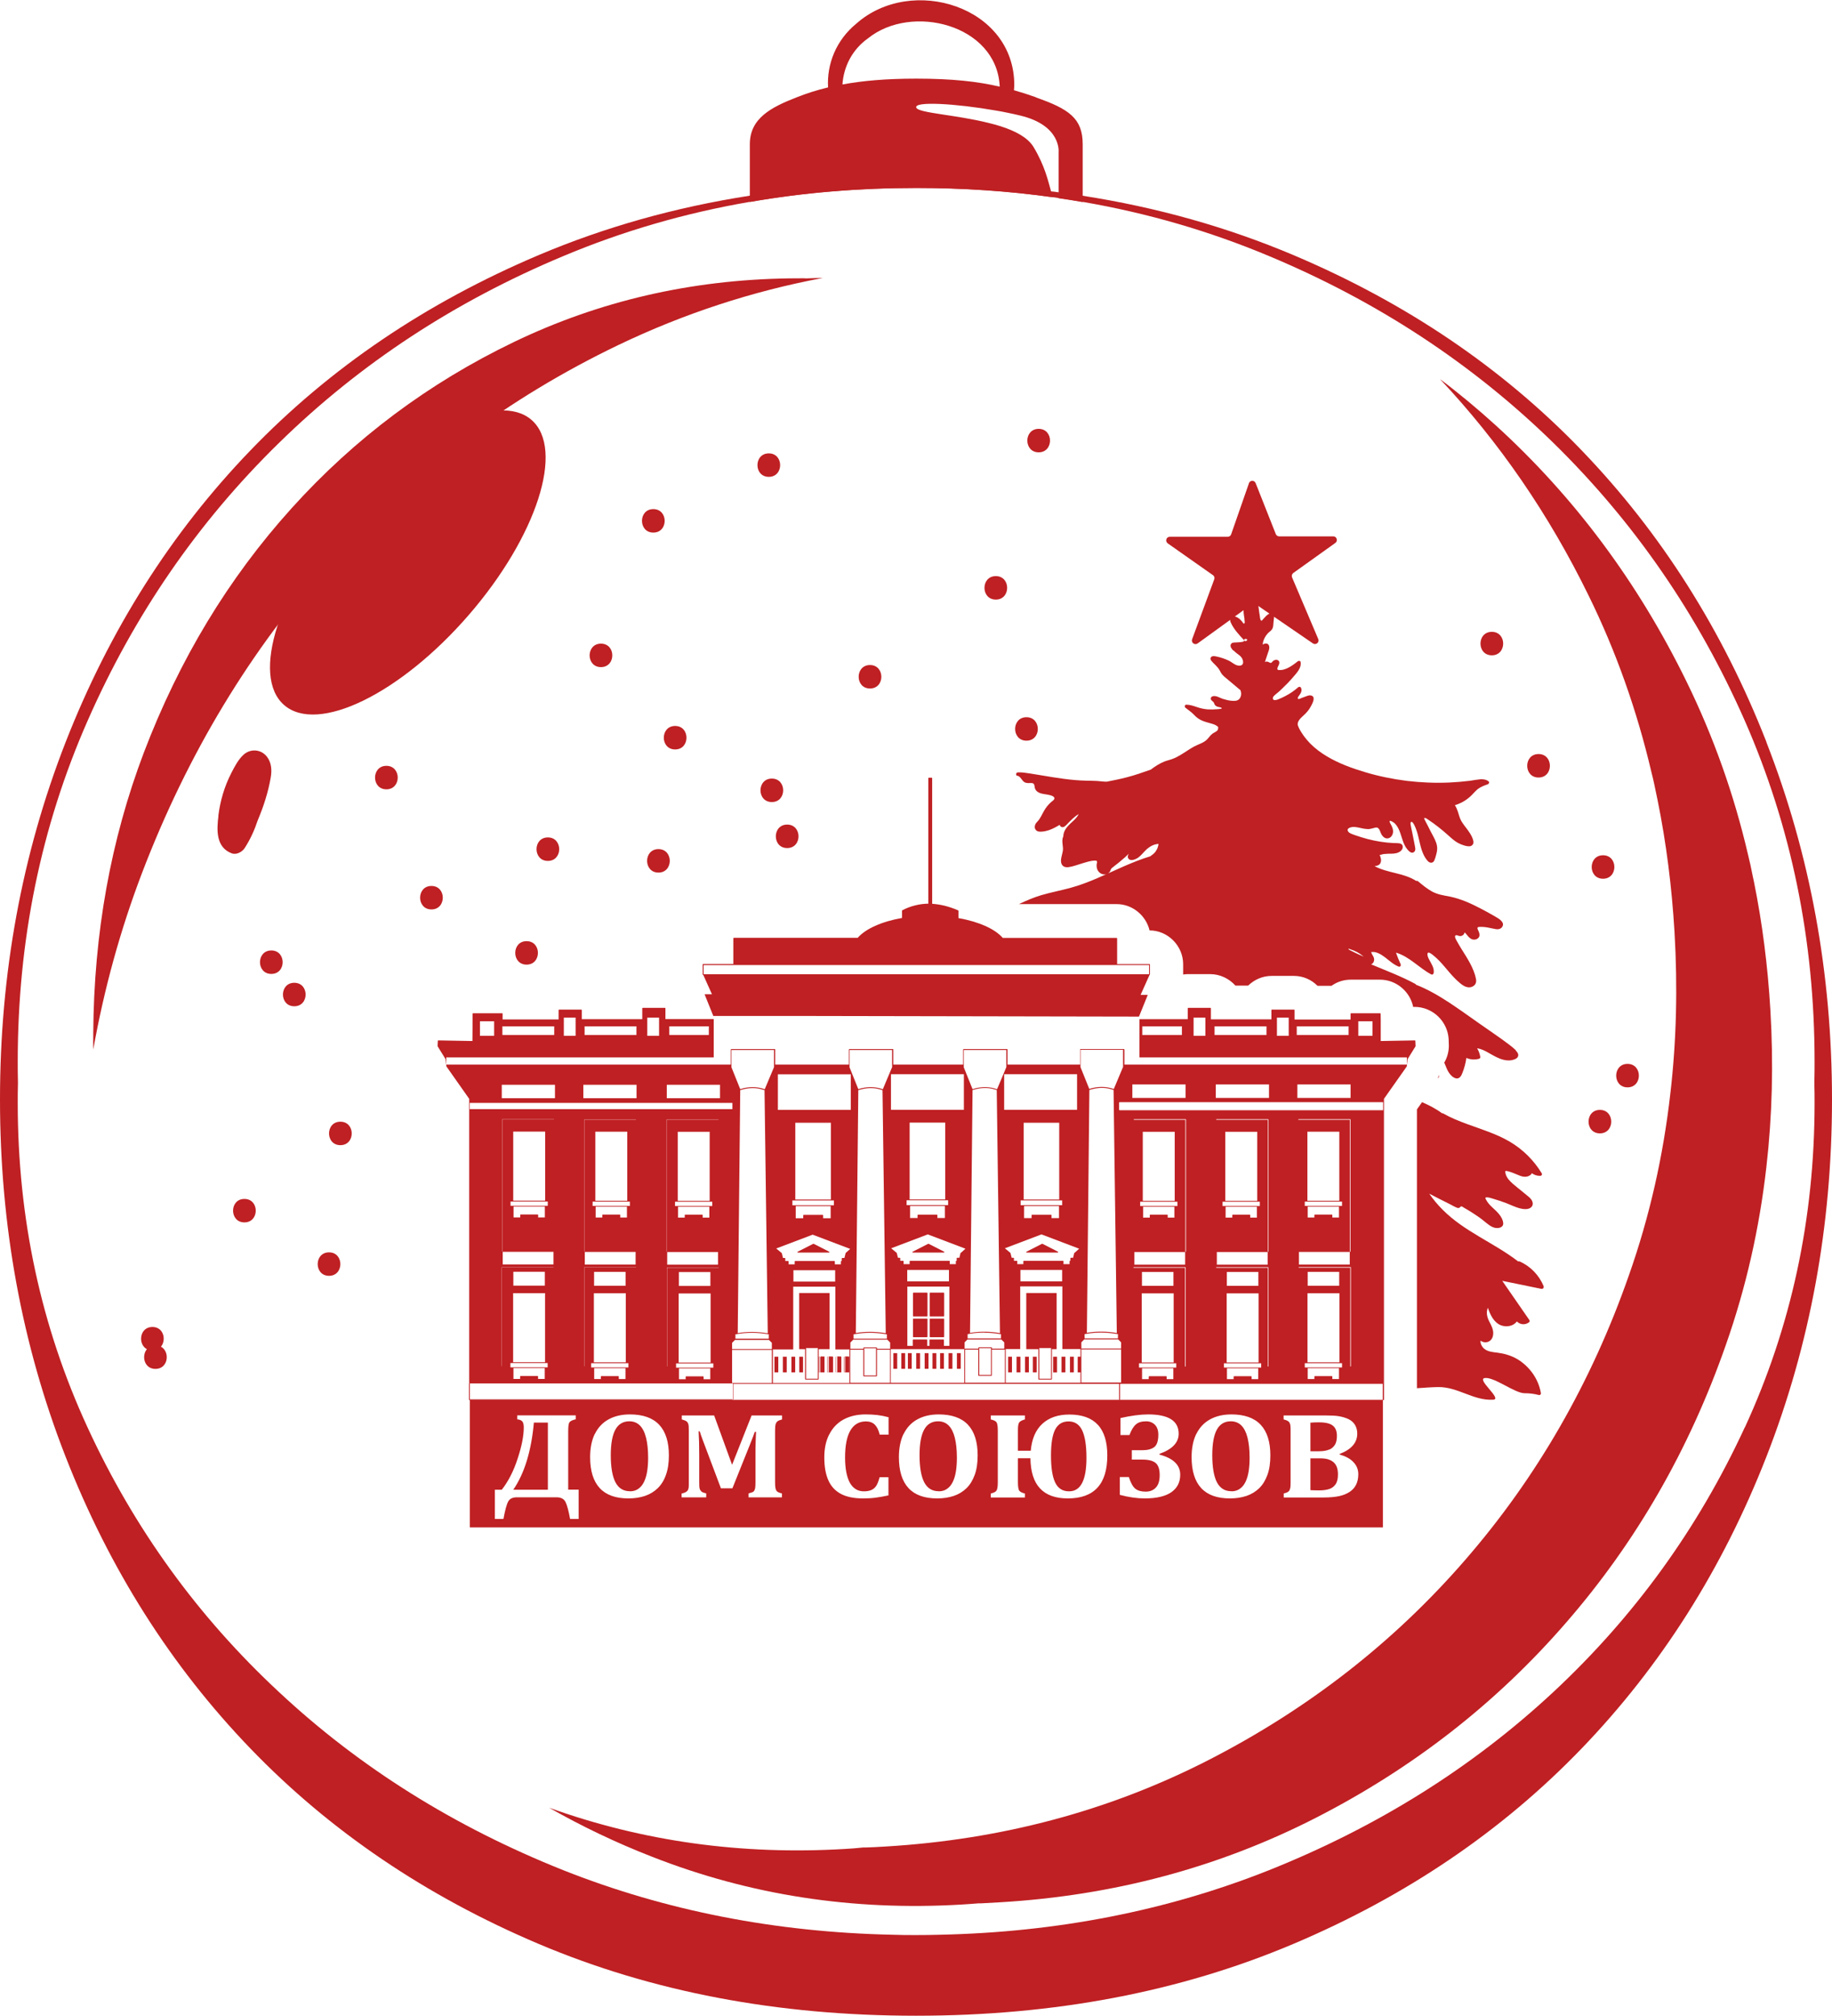 <?xml version="1.0" encoding="UTF-8"?> <svg xmlns="http://www.w3.org/2000/svg" width="110" height="121" viewBox="0 0 110 121" fill="none"><path fill-rule="evenodd" clip-rule="evenodd" d="M86.393 64.524C86.38 64.593 86.355 64.649 86.33 64.712C86.374 64.693 86.399 64.662 86.399 64.612C86.399 64.58 86.399 64.549 86.399 64.524H86.393ZM91.022 63.039C90.896 62.92 90.765 62.814 90.627 62.708C90.038 62.257 89.412 61.849 88.804 61.417C88.209 60.998 87.627 60.578 87.019 60.177C86.387 59.764 85.735 59.382 85.028 59.106C85.015 59.087 85.002 59.075 84.984 59.056C84.126 58.592 83.217 58.254 82.322 57.878C82.359 57.866 82.391 57.847 82.422 57.816C82.51 57.728 82.528 57.596 82.491 57.484C82.459 57.371 82.347 57.264 82.334 57.139C82.334 57.139 82.378 57.139 82.391 57.139C82.434 57.139 82.478 57.139 82.516 57.139C82.597 57.152 82.679 57.177 82.754 57.208C82.91 57.277 83.048 57.371 83.18 57.471C83.436 57.672 83.681 57.897 83.981 58.016C84.075 58.054 84.132 57.941 84.1 57.872C83.994 57.64 83.9 57.408 83.819 57.177C84.62 57.408 85.209 58.097 85.929 58.48C86.005 58.523 86.073 58.467 86.086 58.392C86.124 58.097 85.948 57.853 85.823 57.615C85.767 57.509 85.685 57.358 85.716 57.227C85.748 57.077 86.011 57.296 86.067 57.346C86.556 57.734 86.906 58.267 87.345 58.711C87.451 58.818 87.564 58.924 87.677 59.018C87.802 59.118 87.94 59.219 88.103 59.25C88.241 59.281 88.385 59.25 88.497 59.162C88.629 59.056 88.654 58.906 88.623 58.749C88.491 58.097 88.097 57.509 87.752 56.958C87.652 56.795 87.552 56.626 87.458 56.456C87.426 56.4 87.301 56.181 87.408 56.137C87.47 56.112 87.577 56.175 87.639 56.181C87.721 56.193 87.79 56.168 87.852 56.118C87.902 56.074 87.927 56.018 87.946 55.962C88.003 56.012 88.053 56.081 88.103 56.143C88.191 56.25 88.291 56.356 88.429 56.388C88.548 56.413 88.673 56.388 88.76 56.3C88.867 56.193 88.842 56.043 88.792 55.918C88.754 55.836 88.635 55.648 88.792 55.636C88.967 55.623 89.149 55.636 89.318 55.667C89.481 55.692 89.65 55.742 89.819 55.767C89.963 55.792 90.113 55.755 90.195 55.636C90.395 55.348 89.957 55.116 89.763 55.003C89.481 54.834 89.18 54.678 88.886 54.521C88.309 54.22 87.702 53.945 87.057 53.813C86.687 53.744 86.33 53.694 85.992 53.513C85.679 53.343 85.416 53.118 85.14 52.892C85.109 52.861 85.065 52.861 85.034 52.874C84.282 52.385 83.317 52.41 82.528 51.984C82.56 51.984 82.591 51.984 82.616 51.972C82.716 51.959 82.816 51.915 82.873 51.828C82.923 51.746 82.929 51.646 82.917 51.552C82.904 51.502 82.892 51.458 82.879 51.408C82.867 51.383 82.86 51.358 82.848 51.339C82.848 51.327 82.835 51.327 82.835 51.314H82.848C82.904 51.314 82.973 51.283 83.023 51.27C83.073 51.258 83.13 51.258 83.186 51.252C83.305 51.239 83.424 51.239 83.537 51.239C83.743 51.239 83.969 51.208 84.126 51.057C84.276 50.913 84.27 50.656 84.038 50.619C83.919 50.6 83.793 50.606 83.674 50.6C83.537 50.587 83.399 50.581 83.261 50.569C82.741 50.512 82.228 50.406 81.733 50.249C81.614 50.212 81.495 50.174 81.37 50.13C81.257 50.087 81.125 50.049 81.019 49.98C80.95 49.93 80.875 49.823 80.944 49.742C81.013 49.667 81.132 49.648 81.225 49.636C81.445 49.623 81.664 49.698 81.883 49.736C81.99 49.748 82.09 49.767 82.196 49.761C82.315 49.748 82.422 49.711 82.535 49.686C82.629 49.654 82.716 49.654 82.785 49.742C82.854 49.823 82.873 49.924 82.917 50.018C82.998 50.193 83.155 50.368 83.368 50.312C83.562 50.262 83.662 50.043 83.643 49.855C83.631 49.736 83.593 49.636 83.537 49.529C83.518 49.498 83.399 49.31 83.449 49.272C83.493 49.241 83.643 49.341 83.681 49.366C83.75 49.416 83.819 49.491 83.869 49.567C83.988 49.736 84.057 49.93 84.119 50.124C84.188 50.331 84.245 50.544 84.345 50.738C84.389 50.826 84.439 50.901 84.495 50.97C84.564 51.051 84.652 51.151 84.752 51.176C84.84 51.195 84.927 51.145 84.965 51.057C85.002 50.957 84.965 50.857 84.952 50.757L84.796 49.967C84.764 49.836 84.739 49.704 84.714 49.573C84.702 49.523 84.664 49.366 84.727 49.335C84.846 49.266 85.015 49.729 85.04 49.805C85.184 50.199 85.234 50.625 85.366 51.02C85.435 51.214 85.51 51.395 85.629 51.558C85.691 51.64 85.754 51.727 85.848 51.765C85.954 51.803 86.055 51.765 86.111 51.665C86.161 51.558 86.199 51.439 86.224 51.333C86.261 51.208 86.286 51.089 86.293 50.963C86.305 50.7 86.199 50.468 86.08 50.237C85.954 49.999 85.823 49.755 85.704 49.51C85.647 49.404 85.585 49.291 85.535 49.184C85.516 49.141 85.485 49.097 85.547 49.091C85.61 49.091 85.679 49.147 85.729 49.178C86.161 49.466 86.568 49.786 86.95 50.13C87.138 50.299 87.32 50.468 87.545 50.594C87.652 50.65 87.765 50.7 87.877 50.732C87.984 50.769 88.115 50.8 88.228 50.794C88.316 50.794 88.403 50.744 88.447 50.663C88.498 50.562 88.46 50.444 88.429 50.349C88.36 50.143 88.234 49.967 88.109 49.792C87.984 49.629 87.852 49.46 87.746 49.285C87.639 49.097 87.596 48.89 87.527 48.69C87.483 48.564 87.426 48.433 87.358 48.326C87.696 48.226 88.009 48.051 88.272 47.813C88.435 47.669 88.566 47.493 88.736 47.356C88.911 47.224 89.124 47.143 89.331 47.074C89.399 47.049 89.443 46.948 89.381 46.898C89.237 46.786 89.061 46.761 88.879 46.773C88.679 46.792 88.472 46.829 88.272 46.861C87.859 46.911 87.439 46.948 87.019 46.967C86.167 47.005 85.309 46.967 84.464 46.867C83.624 46.761 82.785 46.591 81.971 46.347C81.175 46.109 80.38 45.821 79.66 45.389C78.952 44.969 78.332 44.393 77.969 43.648C77.969 43.635 77.969 43.616 77.956 43.604C77.818 43.347 78.088 43.109 78.25 42.959C78.451 42.783 78.614 42.589 78.733 42.351C78.82 42.188 79.014 41.812 78.72 41.743C78.595 41.712 78.476 41.775 78.369 41.812C78.3 41.837 78.231 41.862 78.163 41.888C78.131 41.9 77.993 41.975 77.95 41.95C77.856 41.9 78.037 41.706 78.062 41.662C78.144 41.543 78.181 41.405 78.112 41.274C78.081 41.211 78 41.211 77.95 41.249C77.712 41.455 77.455 41.637 77.179 41.775C77.041 41.85 76.904 41.913 76.76 41.969C76.678 42 76.484 42.075 76.434 41.956C76.384 41.825 76.559 41.706 76.641 41.637C76.766 41.537 76.879 41.437 76.991 41.324C77.223 41.105 77.442 40.879 77.649 40.635C77.862 40.384 78.15 40.096 78.094 39.739C78.081 39.651 77.975 39.651 77.925 39.689C77.737 39.839 77.549 39.983 77.33 40.09C77.242 40.134 77.142 40.171 77.041 40.196C76.991 40.209 76.935 40.215 76.879 40.215C76.835 40.215 76.741 40.228 76.716 40.19C76.659 40.127 76.747 39.99 76.772 39.933C76.816 39.846 76.841 39.733 76.772 39.658C76.703 39.589 76.609 39.589 76.534 39.62C76.484 39.633 76.453 39.664 76.421 39.689C76.39 39.72 76.353 39.783 76.302 39.789C76.265 39.789 76.215 39.758 76.177 39.739C76.139 39.72 76.102 39.708 76.058 39.708C76.033 39.708 76.008 39.708 75.983 39.72L75.952 39.733C75.964 39.683 75.983 39.626 76.002 39.576C76.046 39.451 76.089 39.326 76.127 39.2C76.158 39.1 76.208 39 76.215 38.887C76.215 38.806 76.202 38.718 76.139 38.668C76.058 38.599 75.958 38.618 75.87 38.656C75.858 38.668 75.833 38.681 75.814 38.687C75.82 38.668 75.82 38.624 75.826 38.605C75.845 38.493 75.883 38.38 75.939 38.28C75.996 38.167 76.071 38.067 76.158 37.979C76.234 37.904 76.34 37.847 76.39 37.747C76.459 37.635 76.453 37.478 76.465 37.353C76.478 37.196 76.496 37.039 76.515 36.889C76.515 36.839 76.465 36.783 76.409 36.783C76.208 36.795 76.064 36.914 75.939 37.058C75.908 37.096 75.87 37.133 75.839 37.165C75.82 37.19 75.77 37.259 75.745 37.252C75.682 37.252 75.657 37.108 75.657 37.065C75.576 36.632 75.576 36.188 75.407 35.787C75.425 35.755 75.432 35.712 75.407 35.674C75.407 35.662 75.394 35.643 75.375 35.636C75.363 35.605 75.363 35.58 75.35 35.555C75.338 35.505 75.306 35.486 75.269 35.48C75.256 35.417 75.194 35.392 75.144 35.411C75.131 35.411 75.125 35.405 75.112 35.405C75.094 35.342 75.012 35.33 74.962 35.361C74.924 35.361 74.88 35.373 74.862 35.411C74.711 35.662 74.699 35.943 74.724 36.219C74.718 36.275 74.711 36.325 74.705 36.382C74.705 36.401 74.705 36.419 74.705 36.438C74.693 36.451 74.693 36.463 74.686 36.482C74.642 36.689 74.686 36.895 74.718 37.102C74.718 37.152 74.73 37.209 74.73 37.259C74.73 37.29 74.749 37.371 74.73 37.403C74.705 37.428 74.68 37.428 74.649 37.415C74.649 37.415 74.649 37.409 74.649 37.403C74.542 37.24 74.386 37.083 74.198 37.014C74.098 36.983 73.979 36.996 73.91 37.077C73.835 37.165 73.86 37.271 73.897 37.359C74.079 37.766 74.398 38.104 74.699 38.424C74.699 38.361 74.768 38.336 74.818 38.349C74.849 38.349 74.874 38.367 74.887 38.392C74.887 38.417 74.874 38.436 74.856 38.449C74.824 38.48 74.787 38.493 74.743 38.468C74.743 38.468 74.73 38.455 74.718 38.449C74.718 38.436 74.705 38.436 74.699 38.424V38.443C74.699 38.443 74.699 38.461 74.699 38.474C74.699 38.555 74.116 38.562 74.054 38.568C73.954 38.58 73.885 38.656 73.885 38.756C73.885 38.856 73.954 38.931 74.016 39.013C74.035 39.038 74.06 39.044 74.085 39.056L74.148 39.119C74.311 39.276 74.53 39.357 74.611 39.589C74.642 39.676 74.661 39.783 74.611 39.864C74.561 39.946 74.455 39.965 74.367 39.952C74.141 39.927 73.966 39.733 73.766 39.645C73.54 39.539 73.296 39.457 73.058 39.407C72.964 39.388 72.845 39.357 72.757 39.407C72.663 39.464 72.669 39.576 72.726 39.651C72.882 39.846 73.095 39.996 73.221 40.215C73.283 40.322 73.327 40.428 73.415 40.516C73.509 40.622 73.628 40.704 73.734 40.798C73.972 40.998 74.204 41.192 74.442 41.393C74.448 41.405 74.461 41.405 74.473 41.411C74.542 41.562 74.542 41.75 74.455 41.894C74.348 42.075 74.154 42.075 73.972 42.063C73.772 42.05 73.584 41.994 73.396 41.938C73.227 41.875 73.045 41.756 72.857 41.781C72.77 41.794 72.695 41.844 72.701 41.938C72.701 42.019 72.782 42.063 72.839 42.119C72.907 42.169 72.901 42.245 72.945 42.307C72.995 42.376 73.077 42.414 73.158 42.432C73.189 42.445 73.365 42.458 73.359 42.514C73.359 42.551 73.146 42.558 73.121 42.564C72.92 42.583 72.713 42.589 72.513 42.577C72.294 42.558 72.081 42.514 71.868 42.439C71.661 42.37 71.454 42.295 71.235 42.295C71.129 42.295 71.11 42.426 71.185 42.483C71.367 42.627 71.555 42.752 71.711 42.921C71.849 43.071 72.006 43.178 72.194 43.259C72.375 43.334 72.569 43.378 72.757 43.435C72.889 43.472 73.07 43.535 73.152 43.654C73.145 43.666 73.139 43.685 73.139 43.71C73.152 43.879 72.939 43.942 72.826 44.017C72.695 44.105 72.607 44.236 72.507 44.349C72.294 44.587 71.968 44.662 71.699 44.806C71.417 44.957 71.16 45.151 70.878 45.314C70.74 45.395 70.596 45.477 70.446 45.533C70.277 45.602 70.095 45.639 69.926 45.702C69.626 45.821 69.356 45.996 69.099 46.191C68.623 46.36 68.147 46.529 67.652 46.654C67.258 46.761 66.851 46.836 66.45 46.917C66.256 46.917 66.061 46.886 65.867 46.873C65.648 46.861 65.423 46.861 65.197 46.855C64.314 46.836 63.431 46.685 62.56 46.541C62.322 46.498 62.078 46.46 61.834 46.422C61.596 46.391 61.351 46.341 61.107 46.36C60.982 46.372 60.975 46.579 61.107 46.566H61.126C61.126 46.566 61.138 46.579 61.157 46.585C61.32 46.673 61.37 46.88 61.539 46.961C61.627 46.998 61.727 47.005 61.821 46.998C61.903 46.998 62.022 46.98 62.078 47.061C62.128 47.136 62.115 47.243 62.147 47.331C62.184 47.437 62.272 47.518 62.372 47.569C62.585 47.675 62.823 47.663 63.049 47.725C63.136 47.75 63.281 47.794 63.306 47.888C63.337 47.994 63.187 48.076 63.124 48.132C62.942 48.289 62.792 48.477 62.679 48.683C62.554 48.896 62.472 49.116 62.303 49.297C62.234 49.372 62.159 49.448 62.141 49.554C62.109 49.66 62.141 49.773 62.228 49.848C62.328 49.93 62.466 49.924 62.592 49.911C62.729 49.898 62.861 49.867 62.992 49.823C63.218 49.742 63.425 49.629 63.631 49.504C63.631 49.529 63.644 49.554 63.656 49.573C63.7 49.636 63.782 49.66 63.85 49.642C63.926 49.617 63.982 49.554 64.038 49.504C64.095 49.441 64.151 49.385 64.214 49.322C64.383 49.153 64.564 48.978 64.771 48.859C64.74 48.928 64.696 48.99 64.646 49.053C64.54 49.191 64.414 49.297 64.289 49.41C64.063 49.623 63.85 49.873 63.844 50.199C63.738 50.431 63.813 50.669 63.825 50.907C63.838 51.17 63.7 51.414 63.706 51.677C63.706 51.79 63.744 51.909 63.838 51.984C63.932 52.053 64.051 52.059 64.157 52.047C64.433 52.009 64.696 51.903 64.953 51.828C65.21 51.752 65.492 51.652 65.755 51.652C65.792 51.652 65.842 51.652 65.861 51.69C65.886 51.74 65.861 51.815 65.849 51.865C65.836 51.972 65.849 52.084 65.886 52.185C65.974 52.385 66.162 52.51 66.381 52.479C66.475 52.46 66.569 52.41 66.625 52.335C66.663 52.291 66.675 52.247 66.694 52.191C66.725 52.122 66.763 52.097 66.819 52.053C67.07 51.865 67.308 51.665 67.546 51.458C67.621 51.389 67.703 51.314 67.778 51.239C67.728 51.327 67.69 51.421 67.74 51.508C67.859 51.727 68.191 51.577 68.335 51.477C68.536 51.333 68.68 51.126 68.861 50.963C68.962 50.876 69.074 50.8 69.193 50.744C69.256 50.713 69.319 50.694 69.394 50.675C69.425 50.675 69.456 50.663 69.488 50.656C69.5 50.656 69.525 50.656 69.538 50.644H69.55C69.563 50.706 69.538 50.788 69.519 50.844C69.5 50.913 69.469 50.976 69.431 51.038C69.362 51.164 69.256 51.264 69.137 51.339C69.112 51.352 69.099 51.37 69.087 51.389C67.991 51.721 66.963 52.241 65.911 52.698C65.385 52.924 64.853 53.13 64.302 53.281C63.713 53.444 63.111 53.556 62.529 53.726C62.065 53.863 61.621 54.057 61.182 54.264H67.045C67.997 54.264 68.811 54.947 69.024 55.843C70.126 55.843 71.041 56.77 71.041 57.872V58.492C71.135 58.473 71.229 58.467 71.323 58.467H72.663C73.258 58.467 73.803 58.736 74.179 59.156H74.943C75.313 58.799 75.808 58.574 76.353 58.574H77.693C78.238 58.574 78.745 58.799 79.108 59.169H79.948C80.28 58.931 80.674 58.799 81.113 58.799H82.86C83.831 58.799 84.664 59.507 84.852 60.434C84.852 60.434 84.94 60.434 84.952 60.434C85.472 60.434 85.992 60.653 86.368 61.023C86.731 61.38 86.957 61.868 86.982 62.376C86.982 62.376 86.994 62.739 86.994 62.764C86.994 63.115 86.9 63.472 86.719 63.779C86.769 63.904 86.819 64.029 86.875 64.154C86.957 64.336 87.063 64.505 87.226 64.63C87.332 64.706 87.458 64.762 87.583 64.706C87.702 64.649 87.758 64.524 87.802 64.411C87.921 64.117 88.003 63.81 88.046 63.497C88.284 63.603 88.56 63.616 88.811 63.547C88.867 63.528 88.892 63.478 88.879 63.422C88.848 63.24 88.786 63.071 88.692 62.92C88.948 62.952 89.18 63.077 89.399 63.202C89.688 63.365 89.963 63.534 90.283 63.609C90.439 63.647 90.596 63.66 90.746 63.635C90.878 63.609 91.066 63.559 91.134 63.434C91.216 63.284 91.103 63.14 90.997 63.039H91.022ZM81.551 57.271C81.407 57.202 81.257 57.133 81.113 57.058C81.063 57.033 80.994 57.008 80.969 56.964C80.956 56.939 80.969 56.945 80.969 56.945C80.994 56.932 81.056 56.97 81.075 56.976C81.351 57.058 81.614 57.196 81.839 57.383C81.852 57.396 81.871 57.402 81.877 57.415C81.77 57.365 81.658 57.315 81.551 57.271ZM92.694 77.214C92.418 76.544 91.905 76.005 91.241 75.71C91.21 75.698 91.178 75.704 91.153 75.71C89.7 74.589 87.927 73.925 86.618 72.604C86.324 72.309 86.055 71.99 85.817 71.645C86.23 71.859 86.644 72.071 87.063 72.278C87.195 72.347 87.32 72.422 87.458 72.478C87.508 72.504 87.564 72.516 87.621 72.491C87.671 72.472 87.702 72.403 87.74 72.403C87.79 72.403 87.871 72.472 87.909 72.491C87.978 72.529 88.034 72.566 88.103 72.604C88.216 72.673 88.335 72.742 88.447 72.817C88.685 72.967 88.917 73.13 89.136 73.312C89.324 73.462 89.525 73.644 89.763 73.694C89.976 73.744 90.289 73.675 90.257 73.399C90.239 73.205 90.132 73.03 90.013 72.879C89.775 72.579 89.418 72.366 89.237 72.021C89.224 71.99 89.174 71.915 89.193 71.89C89.205 71.865 89.255 71.865 89.28 71.865C89.393 71.865 89.518 71.909 89.625 71.94C89.907 72.021 90.182 72.115 90.452 72.216C90.709 72.316 90.959 72.441 91.222 72.516C91.435 72.573 91.779 72.629 91.949 72.447C92.137 72.247 91.974 71.984 91.805 71.846C91.579 71.652 91.347 71.476 91.122 71.288C90.928 71.132 90.734 70.975 90.577 70.787C90.508 70.7 90.452 70.606 90.414 70.493C90.402 70.443 90.383 70.393 90.383 70.343C90.383 70.28 90.395 70.274 90.452 70.28C90.734 70.33 90.99 70.462 91.253 70.562C91.473 70.65 91.717 70.668 91.905 70.512C91.936 70.481 91.961 70.449 91.98 70.418C92.124 70.524 92.306 70.581 92.481 70.574C92.562 70.574 92.613 70.487 92.569 70.418C92.099 69.641 91.435 68.984 90.646 68.52C89.844 68.05 88.948 67.781 88.078 67.462C87.589 67.28 87.101 67.086 86.65 66.829C86.625 66.816 86.6 66.81 86.581 66.816C86.211 66.541 85.804 66.334 85.385 66.152L85.078 66.585V83.321C85.541 83.289 85.967 83.258 86.349 83.252C87.539 83.233 88.466 84.079 89.656 84.01C90.239 83.978 88.585 82.751 89.174 82.707C89.744 82.657 90.953 83.615 91.529 83.621C91.823 83.621 92.112 83.653 92.393 83.728C92.481 83.747 92.537 83.678 92.519 83.603C92.375 82.763 91.836 82.012 91.103 81.573C90.727 81.354 90.326 81.241 89.894 81.185C89.631 81.153 89.324 81.129 89.111 80.947C88.98 80.834 88.873 80.634 88.898 80.465C88.986 80.533 89.099 80.571 89.212 80.565C89.456 80.552 89.619 80.364 89.65 80.133C89.7 79.826 89.543 79.556 89.412 79.299C89.274 79.024 89.23 78.755 89.337 78.492C89.481 78.918 89.688 79.368 90.12 79.544C90.452 79.669 90.871 79.6 91.078 79.312C91.272 79.513 91.585 79.544 91.817 79.356C91.848 79.331 91.855 79.268 91.83 79.231L90.201 76.876C90.984 77.038 91.767 77.195 92.556 77.358C92.625 77.37 92.713 77.308 92.681 77.233L92.694 77.214Z" fill="#BF2023"></path><path d="M106.067 44.544C103.436 37.823 99.74 31.991 94.974 27.037C90.207 22.082 84.432 18.174 77.649 15.305C73.69 13.633 69.475 12.443 64.997 11.748C64.514 11.666 64.038 11.604 63.55 11.541C63.399 11.516 63.249 11.497 63.093 11.485C60.481 11.159 57.787 10.996 55 10.996C51.536 10.996 48.204 11.247 45.003 11.748C40.531 12.443 36.31 13.633 32.357 15.305C25.574 18.174 19.799 22.089 15.033 27.037C10.266 31.985 6.57 37.823 3.94 44.544C1.315 51.27 0 58.417 0 65.99C0 73.562 1.315 80.722 3.94 87.436C6.57 94.163 10.266 99.994 15.033 104.943C19.799 109.891 25.574 113.806 32.357 116.68C39.141 119.549 46.682 120.984 55 120.984C63.318 120.984 70.853 119.549 77.643 116.68C84.426 113.812 90.195 109.897 94.968 104.943C99.734 99.994 103.43 94.163 106.06 87.436C108.685 80.715 110 73.569 110 65.99C110 58.411 108.685 51.264 106.06 44.544H106.067ZM104.757 85.682C101.958 91.745 98.124 97.032 93.27 101.554C88.397 106.089 82.71 109.647 76.189 112.252C70.07 114.682 63.481 115.973 56.428 116.123C55.965 116.136 55.489 116.142 55.013 116.142C54.536 116.142 54.06 116.142 53.591 116.123C46.538 115.973 39.949 114.676 33.829 112.252C27.309 109.653 21.609 106.095 16.749 101.554C11.882 97.032 8.055 91.745 5.261 85.682C2.462 79.619 1.065 73.13 1.065 66.203C1.065 65.821 1.065 65.439 1.077 65.069V64.906C1.065 64.505 1.065 64.104 1.065 63.704C1.065 56.438 2.462 49.617 5.261 43.259C8.055 36.902 11.882 31.34 16.749 26.586C21.603 21.832 27.303 18.093 33.829 15.368C37.393 13.871 41.126 12.787 45.016 12.117C48.242 11.553 51.574 11.278 55.013 11.278C57.825 11.278 60.556 11.46 63.218 11.835C63.331 11.848 63.45 11.867 63.562 11.886C64.044 11.954 64.527 12.03 65.009 12.117C68.899 12.787 72.626 13.871 76.196 15.368C82.716 18.093 88.41 21.832 93.276 26.586C98.131 31.34 101.964 36.902 104.764 43.259C107.557 49.623 108.954 56.438 108.954 63.704C108.954 64.104 108.954 64.505 108.941 64.906V65.069C108.954 65.439 108.954 65.821 108.954 66.203C108.954 73.13 107.557 79.619 104.764 85.682H104.757Z" fill="#BF2023"></path><path d="M86.456 22.746C90.026 26.542 93.008 30.877 95.394 35.762C97.041 39.113 98.288 42.646 99.158 46.347C99.277 46.805 99.371 47.262 99.465 47.725C99.49 47.832 99.509 47.945 99.534 48.057C100.048 50.594 100.38 53.218 100.543 55.924C100.737 59.231 100.662 62.457 100.298 65.595C99.872 69.372 99.046 73.03 97.805 76.544C95.557 82.976 92.275 88.676 87.978 93.624C83.681 98.579 78.539 102.575 72.576 105.632C66.607 108.688 60.124 110.417 53.134 110.83C52.746 110.855 52.364 110.874 51.975 110.887H51.819C51.462 110.924 51.098 110.956 50.729 110.974C44.515 111.344 38.603 110.523 32.972 108.5C34.945 109.621 37.012 110.611 39.173 111.45C45.023 113.743 51.199 114.695 57.7 114.313C58.063 114.294 58.42 114.263 58.765 114.238H58.915C59.291 114.219 59.667 114.2 60.043 114.175C66.87 113.774 73.196 112.077 79.015 109.102C84.834 106.126 89.844 102.224 94.035 97.389C98.231 92.566 101.432 87.004 103.624 80.728C104.833 77.295 105.641 73.731 106.061 70.036C106.411 66.979 106.493 63.835 106.299 60.603C106.142 57.96 105.816 55.411 105.315 52.93C105.297 52.83 105.272 52.717 105.246 52.611C105.159 52.166 105.065 51.715 104.952 51.27C104.107 47.65 102.879 44.212 101.282 40.942C98.363 34.967 94.536 29.83 89.801 25.521C88.723 24.544 87.615 23.617 86.462 22.753L86.456 22.746Z" fill="#BF2023"></path><path d="M48.329 16.702C48.016 16.702 47.69 16.702 47.364 16.708C41.47 16.796 35.971 18.068 30.854 20.529C25.736 22.991 21.289 26.317 17.512 30.501C13.716 34.703 10.766 39.583 8.637 45.17C6.651 50.4 5.637 56.018 5.599 62.019C5.599 62.338 5.593 62.664 5.599 62.996C6.25 59.35 7.221 55.83 8.512 52.435C11.255 45.251 15.051 38.956 19.936 33.551C24.803 28.158 30.534 23.874 37.123 20.711C41.044 18.832 45.141 17.485 49.406 16.683C49.093 16.683 48.78 16.696 48.467 16.708H48.329V16.702Z" fill="#BF2023"></path><path fill-rule="evenodd" clip-rule="evenodd" d="M84.983 62.47C84.983 62.47 84.971 62.445 84.958 62.445L82.904 62.482V61.217L82.898 60.841C82.898 60.829 82.885 60.816 82.873 60.816H81.119C81.119 60.816 81.094 60.829 81.094 60.841V61.192H77.73V60.622C77.73 60.622 77.718 60.597 77.705 60.597H76.365C76.365 60.597 76.34 60.609 76.34 60.622V61.179H72.707V60.516C72.707 60.516 72.694 60.49 72.682 60.49H71.341C71.341 60.49 71.316 60.503 71.316 60.516V61.173H68.416V63.466H84.476V63.898H67.514V62.99C67.514 62.99 67.502 62.965 67.489 62.965H64.877C64.877 62.965 64.852 62.977 64.852 62.99V63.441V63.898H60.493V63.441V62.99C60.493 62.977 60.48 62.965 60.468 62.965H57.856C57.856 62.965 57.831 62.977 57.831 62.99V63.898H53.635V63.441V62.99C53.635 62.977 53.622 62.965 53.609 62.965H50.998C50.998 62.965 50.972 62.977 50.972 62.99V63.441V63.898H46.544V63.441V62.99C46.544 62.977 46.532 62.965 46.519 62.965H43.907C43.907 62.965 43.882 62.977 43.882 62.99V63.898H26.795V63.466H42.855V61.167H39.955V60.516C39.955 60.503 39.942 60.49 39.93 60.49H38.59C38.59 60.49 38.564 60.503 38.564 60.516V61.173H34.932V60.622C34.932 60.609 34.919 60.597 34.907 60.597H33.566C33.566 60.597 33.541 60.609 33.541 60.622V61.186H30.178V60.841C30.178 60.829 30.165 60.816 30.152 60.816H28.399C28.399 60.816 28.374 60.829 28.374 60.841C28.374 61.386 28.374 61.937 28.367 62.482L26.313 62.445C26.313 62.445 26.288 62.457 26.288 62.47L26.275 62.777C26.275 62.777 26.275 62.789 26.275 62.795L26.751 63.566L26.802 63.992C26.802 63.992 26.802 63.998 26.802 64.004L28.173 65.952V83.008C28.173 83.008 28.186 83.033 28.198 83.033H44.001V84.01C44.001 84.01 44.014 84.035 44.026 84.035H83.073C83.073 84.035 83.098 84.022 83.098 84.01V65.952L84.47 64.004C84.47 64.004 84.47 63.998 84.47 63.992L84.52 63.566L84.996 62.795C84.996 62.795 84.996 62.789 84.996 62.783L84.983 62.476V62.47ZM70.966 62.119H68.585V61.599H70.966V62.119ZM72.375 62.169H71.667V61.079H72.375V62.169ZM76.045 62.119H72.926V61.599H76.045V62.119ZM77.379 62.169H76.672V61.079H77.379V62.169ZM80.975 62.119H77.862V61.599H80.975V62.119ZM82.409 62.169H81.557V61.298H82.409V62.169ZM40.187 61.599H42.561V62.119H40.187V61.599ZM38.865 61.079H39.573V62.169H38.865V61.079ZM35.101 61.599H38.214V62.119H35.101V61.599ZM33.854 61.079H34.562V62.169H33.854V61.079ZM30.165 61.599H33.278V62.119H30.165V61.599ZM28.818 61.298H29.67V62.169H28.818V61.298ZM77.899 65.088H81.094V65.896H77.899V65.088ZM73.001 65.088H76.196V65.896H73.001V65.088ZM67.99 65.088H71.185V65.896H67.99V65.088ZM64.877 63.892V63.434V63.008H67.433V63.434V63.892V64.036L66.876 65.363C66.644 65.282 66.4 65.238 66.155 65.238C65.911 65.238 65.66 65.276 65.404 65.357L64.877 64.048V63.892ZM64.928 80.941V80.565L65.103 80.39H67.139L67.314 80.565V80.941H64.928ZM67.314 80.991V82.977H64.928V80.991H67.314ZM67.064 80.008C66.757 79.957 66.443 79.926 66.13 79.926C65.842 79.926 65.554 79.945 65.26 79.995L65.41 65.42C65.41 65.42 65.46 65.401 65.491 65.395C65.491 65.395 65.554 65.376 65.585 65.37C65.779 65.32 65.974 65.294 66.162 65.294C66.349 65.294 66.537 65.32 66.719 65.376C66.719 65.376 66.782 65.395 66.807 65.401C66.807 65.401 66.844 65.414 66.863 65.42L67.057 80.014L67.064 80.008ZM66.13 79.983C66.443 79.983 66.757 80.014 67.064 80.064C67.082 80.064 67.101 80.07 67.126 80.076V80.333H65.122V80.076C65.166 80.07 65.216 80.058 65.26 80.051C65.554 80.001 65.842 79.983 66.13 79.983ZM64.877 80.978V81.429H64.721C64.721 81.429 64.708 81.429 64.708 81.442V82.363C64.708 82.363 64.708 82.369 64.721 82.369H64.877V82.989H60.386V80.972H61.257V77.208H63.788V80.972H64.877V80.978ZM61.27 76.907V76.224H63.775V76.907H61.27ZM64.508 75.191C64.508 75.191 64.502 75.197 64.502 75.203L64.433 75.492H64.295C64.295 75.492 64.27 75.504 64.27 75.517V75.673H64.245C64.245 75.673 64.22 75.686 64.22 75.698V75.874H63.856V75.698C63.856 75.698 63.844 75.673 63.831 75.673H61.47C61.47 75.673 61.445 75.686 61.445 75.698V75.874H61.082V75.698C61.082 75.698 61.069 75.673 61.057 75.673H60.881V75.517C60.881 75.517 60.869 75.492 60.856 75.492H60.744L60.675 75.21C60.675 75.21 60.675 75.197 60.668 75.197L60.336 74.922L62.535 74.088L64.796 74.947L64.527 75.191H64.508ZM57.004 77.22V80.778H56.678V80.421C56.678 80.421 56.666 80.396 56.654 80.396H55.833C55.833 80.396 55.808 80.408 55.808 80.421V80.778H55.676V80.421C55.676 80.421 55.664 80.396 55.651 80.396H54.831C54.831 80.396 54.806 80.408 54.806 80.421V80.778H54.48V77.22H57.011H57.004ZM54.474 76.907V76.224H56.979V76.907H54.474ZM57.9 80.978V82.995H53.484V80.978H57.9ZM57.681 75.191C57.681 75.191 57.674 75.197 57.674 75.203L57.605 75.492H57.468C57.468 75.492 57.443 75.504 57.443 75.517V75.673H57.418C57.418 75.673 57.393 75.686 57.393 75.698V75.874H57.029V75.698C57.029 75.698 57.017 75.673 57.004 75.673H54.643C54.643 75.673 54.618 75.686 54.618 75.698V75.874H54.255V75.698C54.255 75.698 54.242 75.673 54.23 75.673H54.054V75.517C54.054 75.517 54.042 75.492 54.029 75.492H53.916L53.847 75.21C53.847 75.21 53.847 75.197 53.841 75.197L53.509 74.922L55.708 74.088L57.969 74.947L57.7 75.191H57.681ZM56.929 72.04V72.329H54.436V72.04H56.929ZM54.618 71.99V67.38H56.754V71.99H54.618ZM56.259 72.905H55.119C55.119 72.905 55.094 72.917 55.094 72.93V73.105H54.643V72.379H56.735V73.105H56.284V72.93C56.284 72.93 56.271 72.905 56.259 72.905ZM57.913 80.571L58.088 80.396H60.123L60.299 80.571V80.947H59.56V80.891C59.56 80.891 59.547 80.866 59.535 80.866H58.771C58.771 80.866 58.745 80.878 58.745 80.891V80.947H57.919V80.571H57.913ZM60.048 80.014C59.741 79.964 59.428 79.932 59.115 79.932C58.827 79.932 58.539 79.951 58.244 80.001L58.395 65.426C58.395 65.426 58.445 65.407 58.476 65.401C58.476 65.401 58.539 65.382 58.57 65.376C58.764 65.326 58.959 65.301 59.146 65.301C59.334 65.301 59.522 65.326 59.704 65.382C59.704 65.382 59.767 65.401 59.791 65.407C59.791 65.407 59.829 65.42 59.848 65.426L60.042 80.02L60.048 80.014ZM59.115 79.989C59.428 79.989 59.741 80.02 60.048 80.07C60.067 80.07 60.086 80.07 60.105 80.076V80.333H58.1V80.076C58.144 80.07 58.194 80.058 58.238 80.051C58.532 80.001 58.821 79.983 59.109 79.983L59.115 79.989ZM59.503 80.916V82.525H58.796V80.916H59.503ZM57.956 81.004H58.739V82.551C58.739 82.551 58.752 82.576 58.764 82.576H59.528C59.528 82.576 59.553 82.563 59.553 82.551V81.004H60.336V82.989H57.95V81.004H57.956ZM63.775 72.047V72.335H61.282V72.047H63.775ZM61.464 71.996V67.387H63.6V71.996H61.464ZM63.105 72.911H61.965C61.965 72.911 61.94 72.924 61.94 72.936V73.111H61.489V72.385H63.587V73.111H63.136V72.936C63.136 72.936 63.124 72.911 63.111 72.911H63.105ZM64.671 64.474V66.61H60.293V64.474H64.671ZM57.869 63.904V63.447V63.021H60.424V63.447V63.904V64.048L60.267 64.424L60.242 64.487L59.867 65.376C59.635 65.294 59.391 65.251 59.146 65.251C58.902 65.251 58.651 65.288 58.395 65.37L57.869 64.061V63.904ZM57.875 64.474V66.61H53.497V64.474H57.875ZM51.01 63.904V63.447V63.021H53.566V63.904V64.048L53.008 65.376C52.776 65.294 52.532 65.251 52.288 65.251C52.044 65.251 51.793 65.288 51.536 65.37L51.01 64.061V63.904ZM53.465 64.424L53.447 64.468V64.449C53.447 64.449 53.453 64.424 53.465 64.424ZM51.868 82.607H52.632C52.632 82.607 52.657 82.594 52.657 82.582V81.01H53.44V82.995H51.054V81.01H51.837V82.582C51.837 82.582 51.849 82.607 51.862 82.607H51.868ZM51.893 82.557V80.922H52.601V82.557H51.893ZM52.657 80.953V80.897C52.657 80.897 52.645 80.872 52.632 80.872H51.868C51.868 80.872 51.843 80.885 51.843 80.897V80.953H51.06V80.578L51.236 80.402H53.271L53.447 80.578V80.953H52.664H52.657ZM53.19 80.02C52.883 79.97 52.57 79.939 52.257 79.939C51.968 79.939 51.68 79.957 51.386 80.008L51.536 65.432C51.536 65.432 51.586 65.414 51.618 65.407C51.618 65.407 51.68 65.388 51.712 65.382C51.906 65.332 52.1 65.307 52.288 65.307C52.476 65.307 52.664 65.332 52.845 65.388C52.845 65.388 52.908 65.407 52.933 65.413C52.933 65.413 52.971 65.426 52.989 65.432L53.184 80.026L53.19 80.02ZM52.257 79.995C52.57 79.995 52.883 80.026 53.19 80.076C53.209 80.076 53.227 80.083 53.252 80.089V80.346H51.248V80.089C51.292 80.083 51.342 80.07 51.386 80.064C51.68 80.014 51.968 79.995 52.257 79.995ZM46.707 64.48H51.085V66.616H46.707V64.48ZM49.394 72.917H48.254C48.254 72.917 48.229 72.93 48.229 72.942V73.118H47.778V72.391H49.876V73.118H49.425V72.942C49.425 72.942 49.413 72.917 49.4 72.917H49.394ZM47.578 72.341V72.053H50.071V72.341H47.578ZM47.753 71.996V67.387H49.889V71.996H47.753ZM48.786 74.101L51.048 74.959L50.778 75.203C50.778 75.203 50.772 75.21 50.772 75.216L50.703 75.504H50.565C50.565 75.504 50.54 75.517 50.54 75.529V75.686H50.515C50.515 75.686 50.49 75.698 50.49 75.711V75.886H50.127V75.711C50.127 75.711 50.114 75.686 50.102 75.686H47.74C47.74 75.686 47.715 75.698 47.715 75.711V75.886H47.352V75.711C47.352 75.711 47.34 75.686 47.327 75.686H47.152V75.529C47.152 75.529 47.139 75.504 47.127 75.504H47.014L46.945 75.222C46.945 75.222 46.945 75.21 46.939 75.21L46.607 74.934L48.805 74.101H48.786ZM50.146 76.237V76.92H47.64V76.237H50.146ZM47.628 80.991V77.227H50.158V80.991H51.004V83.008H46.406V80.991H47.628ZM43.92 63.904V63.021H46.475V63.447V63.904V64.048L45.918 65.376C45.686 65.294 45.442 65.251 45.197 65.251C44.953 65.251 44.703 65.288 44.446 65.37L43.92 64.061V63.904ZM45.166 79.995C45.479 79.995 45.792 80.026 46.099 80.076C46.118 80.076 46.137 80.083 46.162 80.089V80.346H44.158V80.089C44.202 80.083 44.252 80.07 44.296 80.064C44.59 80.014 44.878 79.995 45.166 79.995ZM44.296 80.008L44.446 65.432C44.502 65.413 44.559 65.395 44.621 65.382C44.815 65.332 45.01 65.307 45.197 65.307C45.385 65.307 45.573 65.332 45.755 65.388C45.805 65.401 45.855 65.42 45.905 65.432L46.099 80.026C45.792 79.976 45.479 79.945 45.166 79.945C44.878 79.945 44.584 79.964 44.296 80.014V80.008ZM40.036 65.107H43.231V65.915H40.036V65.107ZM35.026 65.107H38.22V65.915H35.026V65.107ZM30.128 65.107H33.322V65.915H30.128V65.107ZM28.205 66.197H43.976V66.572H28.205V66.197ZM32.708 82.763H32.307V82.613C32.307 82.613 32.295 82.588 32.282 82.588H31.255C31.255 82.588 31.23 82.601 31.23 82.613V82.763H30.829V82.112H32.708V82.763ZM32.883 82.068H30.647V81.811H32.883V82.068ZM32.727 77.615V81.761H30.81V77.615H32.727ZM30.823 77.164V76.331H32.714V77.164H30.823ZM33.234 76.068H30.14V81.993C30.14 81.993 30.14 81.999 30.134 81.999C30.134 81.999 30.128 81.999 30.128 81.993V76.061C30.128 76.061 30.128 76.055 30.134 76.055H33.234C33.234 76.055 33.24 76.055 33.24 76.061C33.24 76.061 33.24 76.068 33.234 76.068ZM32.89 72.115V72.372H30.654V72.115H32.89ZM30.816 72.065V67.919H32.733V72.065H30.816ZM32.288 72.892H31.261C31.261 72.892 31.236 72.905 31.236 72.917V73.068H30.835V72.416H32.714V73.068H32.313V72.917C32.313 72.917 32.301 72.892 32.288 72.892ZM33.234 75.135V75.892H30.184V75.135H33.234ZM33.259 67.192H30.165V75.109C30.165 75.109 30.165 75.116 30.159 75.116C30.159 75.116 30.152 75.116 30.152 75.109V67.186C30.152 67.186 30.152 67.18 30.159 67.18H33.259C33.259 67.18 33.266 67.18 33.266 67.186C33.266 67.186 33.266 67.192 33.259 67.192ZM37.556 82.77H37.155V82.619C37.155 82.619 37.143 82.594 37.13 82.594H36.103C36.103 82.594 36.078 82.607 36.078 82.619V82.77H35.677V82.118H37.556V82.77ZM37.731 82.075H35.495V81.818H37.731V82.075ZM37.575 77.621V81.768H35.658V77.621H37.575ZM35.671 77.17V76.337H37.562V77.17H35.671ZM38.189 76.074H35.094V81.999C35.094 81.999 35.094 82.006 35.088 82.006C35.088 82.006 35.082 82.006 35.082 81.999V76.068C35.082 76.068 35.082 76.061 35.088 76.061H38.189C38.189 76.061 38.195 76.061 38.195 76.068C38.195 76.068 38.195 76.074 38.189 76.074ZM37.819 72.122V72.379H35.583V72.122H37.819ZM35.746 72.072V67.925H37.663V72.072H35.746ZM37.218 72.898H36.191C36.191 72.898 36.166 72.911 36.166 72.924V73.074H35.765V72.422H37.644V73.074H37.243V72.924C37.243 72.924 37.23 72.898 37.218 72.898ZM38.164 75.141V75.899H35.113V75.141H38.164ZM38.189 67.199H35.094V75.116C35.094 75.116 35.094 75.122 35.088 75.122C35.088 75.122 35.082 75.122 35.082 75.116V67.192C35.082 67.192 35.082 67.186 35.088 67.186H38.189C38.189 67.186 38.195 67.186 38.195 67.192C38.195 67.192 38.195 67.199 38.189 67.199ZM40.03 75.116V67.192C40.03 67.192 40.03 67.186 40.036 67.186H43.137C43.137 67.186 43.143 67.186 43.143 67.192C43.143 67.192 43.143 67.199 43.137 67.199H40.043V75.116C40.043 75.116 40.043 75.122 40.036 75.122C40.036 75.122 40.03 75.122 40.03 75.116ZM42.767 72.128V72.385H40.531V72.128H42.767ZM40.694 72.078V67.931H42.611V72.078H40.694ZM42.166 72.905H41.139C41.139 72.905 41.114 72.917 41.114 72.93V73.08H40.713V72.429H42.592V73.08H42.191V72.93C42.191 72.93 42.178 72.905 42.166 72.905ZM43.112 75.147V75.905H40.061V75.147H43.112ZM42.648 82.782H42.247V82.632C42.247 82.632 42.235 82.607 42.222 82.607H41.195C41.195 82.607 41.17 82.619 41.17 82.632V82.782H40.769V82.131H42.648V82.782ZM42.83 82.087H40.594V81.83H42.83V82.087ZM42.667 77.634V81.78H40.75V77.634H42.667ZM40.763 77.183V76.35H42.654V77.183H40.763ZM43.149 76.087H40.055V82.012C40.055 82.012 40.055 82.018 40.049 82.018C40.049 82.018 40.043 82.018 40.043 82.012V76.08C40.043 76.08 40.043 76.074 40.049 76.074H43.149C43.149 76.074 43.156 76.074 43.156 76.08C43.156 76.08 43.156 76.087 43.149 76.087ZM44.133 80.421H46.168L46.344 80.596V80.972H43.957V80.596L44.133 80.421ZM43.957 83.008V81.022H46.344V83.008H43.957ZM67.195 84.01H44.026V83.058H67.195V84.01ZM83.023 84.01H67.251V83.058H83.023V84.01ZM68.091 67.211C68.091 67.211 68.072 67.205 68.072 67.192C68.072 67.186 68.078 67.174 68.091 67.174H71.191C71.191 67.174 71.21 67.18 71.21 67.192V75.116C71.21 75.116 71.204 75.135 71.191 75.135C71.179 75.135 71.172 75.128 71.172 75.116V67.211H68.091ZM70.696 72.128V72.385H68.46V72.128H70.696ZM68.617 72.078V67.931H70.534V72.078H68.617ZM70.089 72.905H69.061C69.061 72.905 69.037 72.917 69.037 72.93V73.08H68.636V72.429H70.515V73.08H70.114V72.93C70.114 72.93 70.101 72.905 70.089 72.905ZM71.16 75.147V75.905H68.109V75.147H71.16ZM68.072 76.055H71.172C71.172 76.055 71.191 76.061 71.191 76.074V82.006C71.191 82.006 71.185 82.024 71.172 82.024C71.16 82.024 71.153 82.018 71.153 82.006V76.093H68.072C68.072 76.093 68.053 76.087 68.053 76.074C68.053 76.061 68.059 76.055 68.072 76.055ZM70.026 82.601H68.999C68.999 82.601 68.974 82.613 68.974 82.626V82.776H68.573V82.125H70.452V82.776H70.051V82.626C70.051 82.626 70.039 82.601 70.026 82.601ZM68.391 82.081V81.824H70.627V82.081H68.391ZM70.471 77.627V81.774H68.554V77.627H70.471ZM68.567 77.176V76.343H70.458V77.176H68.567ZM73.039 67.211C73.039 67.211 73.02 67.205 73.02 67.192C73.02 67.186 73.026 67.174 73.039 67.174H76.139C76.139 67.174 76.158 67.18 76.158 67.192V75.116C76.158 75.116 76.152 75.135 76.139 75.135C76.127 75.135 76.121 75.128 76.121 75.116V67.211H73.039ZM75.644 72.128V72.385H73.408V72.128H75.644ZM73.571 72.078V67.931H75.488V72.078H73.571ZM75.043 72.905H74.016C74.016 72.905 73.991 72.917 73.991 72.93V73.08H73.59V72.429H75.469V73.08H75.068V72.93C75.068 72.93 75.056 72.905 75.043 72.905ZM76.114 75.147V75.905H73.064V75.147H76.114ZM73.039 76.055H76.139C76.139 76.055 76.158 76.061 76.158 76.074V82.006C76.158 82.006 76.152 82.024 76.139 82.024C76.127 82.024 76.121 82.018 76.121 82.006V76.093H73.039C73.039 76.093 73.02 76.087 73.02 76.074C73.02 76.061 73.026 76.055 73.039 76.055ZM75.125 82.601H74.097C74.097 82.601 74.072 82.613 74.072 82.626V82.776H73.671V82.125H75.55V82.776H75.15V82.626C75.15 82.626 75.137 82.601 75.125 82.601ZM73.49 82.081V81.824H75.726V82.081H73.49ZM75.569 77.627V81.774H73.653V77.627H75.569ZM73.665 77.176V76.343H75.557V77.176H73.665ZM77.993 76.087C77.993 76.087 77.975 76.08 77.975 76.068C77.975 76.055 77.981 76.049 77.993 76.049H81.094C81.094 76.049 81.113 76.055 81.113 76.068V81.999C81.113 81.999 81.106 82.018 81.094 82.018C81.081 82.018 81.075 82.012 81.075 81.999V76.087H77.993ZM79.973 82.594H78.945C78.945 82.594 78.92 82.607 78.92 82.619V82.77H78.519V82.118H80.398V82.77H79.998V82.619C79.998 82.619 79.985 82.594 79.973 82.594ZM78.344 82.075V81.818H80.58V82.075H78.344ZM80.424 77.621V81.768H78.507V77.621H80.424ZM78.519 77.17V76.337H80.411V77.17H78.519ZM80.58 72.122V72.379H78.344V72.122H80.58ZM78.501 72.072V67.925H80.417V72.072H78.501ZM79.973 72.898H78.945C78.945 72.898 78.92 72.911 78.92 72.924V73.074H78.519V72.422H80.398V73.074H79.998V72.924C79.998 72.924 79.985 72.898 79.973 72.898ZM81.044 75.141V75.899H77.993V75.141H81.044ZM81.088 75.116C81.088 75.116 81.081 75.135 81.069 75.135C81.056 75.135 81.05 75.128 81.05 75.116V67.211H77.968C77.968 67.211 77.95 67.205 77.95 67.192C77.95 67.186 77.956 67.174 77.968 67.174H81.069C81.069 67.174 81.088 67.18 81.088 67.192V75.116ZM83.048 66.635H67.22C67.22 66.635 67.195 66.622 67.195 66.61V66.178C67.195 66.178 67.207 66.153 67.22 66.153H83.048V66.635Z" fill="#BF2023"></path><path fill-rule="evenodd" clip-rule="evenodd" d="M53.446 64.438V64.458L53.467 64.411C53.467 64.411 53.446 64.425 53.446 64.438Z" fill="#BF2023"></path><path fill-rule="evenodd" clip-rule="evenodd" d="M50.978 81.429H50.772C50.772 81.429 50.759 81.429 50.759 81.441V82.362C50.759 82.362 50.759 82.368 50.772 82.368H50.978C50.978 82.368 50.991 82.368 50.991 82.362V81.441C50.991 81.441 50.991 81.429 50.978 81.429ZM50.502 81.429H50.296C50.296 81.429 50.283 81.429 50.283 81.441V82.362C50.283 82.362 50.283 82.368 50.296 82.368H50.502C50.502 82.368 50.515 82.368 50.515 82.362V81.441C50.515 81.441 50.515 81.429 50.502 81.429ZM49.995 81.429H49.788C49.788 81.429 49.776 81.429 49.776 81.441V82.362C49.776 82.362 49.776 82.368 49.788 82.368H49.995C49.995 82.368 50.008 82.368 50.008 82.362V81.441C50.008 81.441 50.008 81.429 49.995 81.429ZM49.488 81.429H49.281C49.281 81.429 49.269 81.429 49.269 81.441V82.362C49.269 82.362 49.269 82.368 49.281 82.368H49.488C49.488 82.368 49.5 82.368 49.5 82.362V81.441C49.5 81.441 49.5 81.429 49.488 81.429Z" fill="#BF2023"></path><path fill-rule="evenodd" clip-rule="evenodd" d="M43.983 84.01V83.984H28.211V83.032H28.186C28.186 83.032 28.161 83.02 28.161 83.007V84.01C28.161 84.01 28.174 84.035 28.186 84.035H44.014C44.014 84.035 43.989 84.022 43.989 84.01H43.983Z" fill="#BF2023"></path><path fill-rule="evenodd" clip-rule="evenodd" d="M56.704 75.166C56.704 75.166 56.691 75.178 56.679 75.178H54.806C54.806 75.178 54.781 75.166 54.781 75.153C54.781 75.141 54.787 75.134 54.8 75.128L55.733 74.652C55.733 74.652 55.752 74.652 55.758 74.652L56.691 75.128C56.691 75.128 56.71 75.153 56.704 75.166Z" fill="#BF2023"></path><path fill-rule="evenodd" clip-rule="evenodd" d="M63.537 75.166C63.537 75.166 63.524 75.178 63.512 75.178H61.639C61.639 75.178 61.614 75.166 61.614 75.153C61.614 75.141 61.62 75.134 61.633 75.128L62.566 74.652C62.566 74.652 62.585 74.652 62.591 74.652L63.524 75.128C63.524 75.128 63.543 75.153 63.537 75.166Z" fill="#BF2023"></path><path fill-rule="evenodd" clip-rule="evenodd" d="M47.985 77.608V80.978H48.342V82.776C48.342 82.776 48.354 82.801 48.367 82.801H49.131C49.131 82.801 49.156 82.788 49.156 82.776V80.978H49.808V77.608H47.985ZM49.106 82.751H48.398V80.909H49.106V82.751Z" fill="#BF2023"></path><path fill-rule="evenodd" clip-rule="evenodd" d="M61.621 77.608V80.978H62.347V82.776C62.347 82.776 62.36 82.801 62.372 82.801H63.136C63.136 82.801 63.161 82.788 63.161 82.776V80.978H63.443V77.608H61.621ZM63.111 82.751H62.404V80.909H63.111V82.751Z" fill="#BF2023"></path><path d="M54.843 79.143H55.664C55.664 79.143 55.689 79.155 55.689 79.168V80.233C55.689 80.233 55.676 80.258 55.664 80.258H54.843C54.843 80.258 54.818 80.245 54.818 80.233V79.168C54.818 79.168 54.831 79.143 54.843 79.143Z" fill="#BF2023"></path><path d="M55.846 79.143H56.666C56.666 79.143 56.691 79.155 56.691 79.168V80.233C56.691 80.233 56.679 80.258 56.666 80.258H55.846C55.846 80.258 55.821 80.245 55.821 80.233V79.168C55.821 79.168 55.833 79.143 55.846 79.143Z" fill="#BF2023"></path><path d="M55.846 77.584H56.666C56.666 77.584 56.691 77.596 56.691 77.609V78.987C56.691 78.987 56.679 79.012 56.666 79.012H55.846C55.846 79.012 55.821 78.999 55.821 78.987V77.609C55.821 77.609 55.833 77.584 55.846 77.584Z" fill="#BF2023"></path><path d="M54.843 77.584H55.664C55.664 77.584 55.689 77.596 55.689 77.609V78.987C55.689 78.987 55.676 79.012 55.664 79.012H54.843C54.843 79.012 54.818 78.999 54.818 78.987V77.609C54.818 77.609 54.831 77.584 54.843 77.584Z" fill="#BF2023"></path><path fill-rule="evenodd" clip-rule="evenodd" d="M53.446 64.438V64.458L53.467 64.411C53.467 64.411 53.446 64.425 53.446 64.438Z" fill="#BF2023"></path><path fill-rule="evenodd" clip-rule="evenodd" d="M50.978 81.429H50.772C50.772 81.429 50.759 81.429 50.759 81.441V82.362C50.759 82.362 50.759 82.368 50.772 82.368H50.978C50.978 82.368 50.991 82.368 50.991 82.362V81.441C50.991 81.441 50.991 81.429 50.978 81.429ZM50.978 82.362H50.772V81.441H50.978V82.362ZM50.502 81.429H50.296C50.296 81.429 50.283 81.429 50.283 81.441V82.362C50.283 82.362 50.283 82.368 50.296 82.368H50.502C50.502 82.368 50.515 82.368 50.515 82.362V81.441C50.515 81.441 50.515 81.429 50.502 81.429ZM50.502 82.362H50.296V81.441H50.502V82.362ZM49.995 81.429H49.788C49.788 81.429 49.776 81.429 49.776 81.441V82.362C49.776 82.362 49.776 82.368 49.788 82.368H49.995C49.995 82.368 50.008 82.368 50.008 82.362V81.441C50.008 81.441 50.008 81.429 49.995 81.429ZM49.995 82.362H49.788V81.441H49.995V82.362ZM49.488 81.429H49.281C49.281 81.429 49.269 81.429 49.269 81.441V82.362C49.269 82.362 49.269 82.368 49.281 82.368H49.488C49.488 82.368 49.5 82.368 49.5 82.362V81.441C49.5 81.441 49.5 81.429 49.488 81.429ZM49.488 82.362H49.281V81.441H49.488V82.362Z" fill="#BF2023"></path><path d="M47.998 81.429H48.21C48.21 81.429 48.217 81.429 48.217 81.435V82.362C48.217 82.362 48.217 82.368 48.21 82.368H48.004C48.004 82.368 47.991 82.368 47.991 82.356V81.435C47.991 81.435 47.991 81.429 47.998 81.429Z" fill="#BF2023"></path><path fill-rule="evenodd" clip-rule="evenodd" d="M49.494 81.429H49.288C49.288 81.429 49.275 81.429 49.275 81.441V82.362C49.275 82.362 49.275 82.368 49.288 82.368H49.494C49.494 82.368 49.507 82.368 49.507 82.362V81.441C49.507 81.441 49.507 81.429 49.494 81.429ZM49.482 82.35H49.294V81.448H49.482V82.35ZM49.995 81.429H49.789C49.789 81.429 49.776 81.429 49.776 81.441V82.362C49.776 82.362 49.776 82.368 49.789 82.368H49.995C49.995 82.368 50.008 82.368 50.008 82.362V81.441C50.008 81.441 50.008 81.429 49.995 81.429ZM49.983 82.35H49.795V81.448H49.983V82.35ZM50.496 81.429H50.29C50.29 81.429 50.277 81.429 50.277 81.441V82.362C50.277 82.362 50.277 82.368 50.29 82.368H50.496C50.496 82.368 50.509 82.368 50.509 82.362V81.441C50.509 81.441 50.509 81.429 50.496 81.429ZM50.484 82.35H50.296V81.448H50.484V82.35ZM50.966 81.429H50.76C50.76 81.429 50.747 81.429 50.747 81.441V82.362C50.747 82.362 50.747 82.368 50.76 82.368H50.966C50.966 82.368 50.979 82.368 50.979 82.362V81.441C50.979 81.441 50.979 81.429 50.966 81.429ZM50.954 82.35H50.766V81.448H50.954V82.35ZM50.966 81.429H50.76C50.76 81.429 50.747 81.429 50.747 81.441V82.362C50.747 82.362 50.747 82.368 50.76 82.368H50.966C50.966 82.368 50.979 82.368 50.979 82.362V81.441C50.979 81.441 50.979 81.429 50.966 81.429ZM50.954 82.35H50.766V81.448H50.954V82.35ZM50.49 81.429H50.283C50.283 81.429 50.271 81.429 50.271 81.441V82.362C50.271 82.362 50.271 82.368 50.283 82.368H50.49C50.49 82.368 50.503 82.368 50.503 82.362V81.441C50.503 81.441 50.503 81.429 50.49 81.429ZM50.478 82.35H50.29V81.448H50.478V82.35ZM49.983 81.429H49.776C49.776 81.429 49.764 81.429 49.764 81.441V82.362C49.764 82.362 49.764 82.368 49.776 82.368H49.983C49.983 82.368 49.995 82.368 49.995 82.362V81.441C49.995 81.441 49.995 81.429 49.983 81.429ZM49.97 82.35H49.782V81.448H49.97V82.35ZM49.475 81.429H49.269C49.269 81.429 49.256 81.429 49.256 81.441V82.362C49.256 82.362 49.256 82.368 49.269 82.368H49.475C49.475 82.368 49.488 82.368 49.488 82.362V81.441C49.488 81.441 49.488 81.429 49.475 81.429ZM49.463 82.35H49.275V81.448H49.463V82.35ZM49.475 81.429H49.269C49.269 81.429 49.256 81.429 49.256 81.441V82.362C49.256 82.362 49.256 82.368 49.269 82.368H49.475C49.475 82.368 49.488 82.368 49.488 82.362V81.441C49.488 81.441 49.488 81.429 49.475 81.429ZM49.463 82.35H49.275V81.448H49.463V82.35ZM49.977 81.429H49.77C49.77 81.429 49.757 81.429 49.757 81.441V82.362C49.757 82.362 49.757 82.368 49.77 82.368H49.977C49.977 82.368 49.989 82.368 49.989 82.362V81.441C49.989 81.441 49.989 81.429 49.977 81.429ZM49.964 82.35H49.776V81.448H49.964V82.35ZM50.478 81.429H50.271C50.271 81.429 50.258 81.429 50.258 81.441V82.362C50.258 82.362 50.258 82.368 50.271 82.368H50.478C50.478 82.368 50.49 82.368 50.49 82.362V81.441C50.49 81.441 50.49 81.429 50.478 81.429ZM50.465 82.35H50.277V81.448H50.465V82.35ZM50.947 81.429H50.741C50.741 81.429 50.728 81.429 50.728 81.441V82.362C50.728 82.362 50.728 82.368 50.741 82.368H50.947C50.947 82.368 50.96 82.368 50.96 82.362V81.441C50.96 81.441 50.96 81.429 50.947 81.429ZM50.935 82.35H50.747V81.448H50.935V82.35ZM50.947 81.429H50.741C50.741 81.429 50.728 81.429 50.728 81.441V82.362C50.728 82.362 50.728 82.368 50.741 82.368H50.947C50.947 82.368 50.96 82.368 50.96 82.362V81.441C50.96 81.441 50.96 81.429 50.947 81.429ZM50.935 82.35H50.747V81.448H50.935V82.35ZM50.471 81.429H50.265C50.265 81.429 50.252 81.429 50.252 81.441V82.362C50.252 82.362 50.252 82.368 50.265 82.368H50.471C50.471 82.368 50.484 82.368 50.484 82.362V81.441C50.484 81.441 50.484 81.429 50.471 81.429ZM50.459 82.35H50.271V81.448H50.459V82.35ZM49.964 81.429H49.757C49.757 81.429 49.745 81.429 49.745 81.441V82.362C49.745 82.362 49.745 82.368 49.757 82.368H49.964C49.964 82.368 49.977 82.368 49.977 82.362V81.441C49.977 81.441 49.977 81.429 49.964 81.429ZM49.952 82.35H49.764V81.448H49.952V82.35ZM49.457 81.429H49.25C49.25 81.429 49.237 81.429 49.237 81.441V82.362C49.237 82.362 49.237 82.368 49.25 82.368H49.457C49.457 82.368 49.469 82.368 49.469 82.362V81.441C49.469 81.441 49.469 81.429 49.457 81.429ZM49.444 82.35H49.256V81.448H49.444V82.35ZM49.457 81.429H49.25C49.25 81.429 49.237 81.429 49.237 81.441V82.362C49.237 82.362 49.237 82.368 49.25 82.368H49.457C49.457 82.368 49.469 82.368 49.469 82.362V81.441C49.469 81.441 49.469 81.429 49.457 81.429ZM49.444 82.35H49.256V81.448H49.444V82.35ZM49.958 81.429H49.751C49.751 81.429 49.739 81.429 49.739 81.441V82.362C49.739 82.362 49.739 82.368 49.751 82.368H49.958C49.958 82.368 49.97 82.368 49.97 82.362V81.441C49.97 81.441 49.97 81.429 49.958 81.429ZM49.945 82.35H49.757V81.448H49.945V82.35ZM50.459 81.429H50.252C50.252 81.429 50.24 81.429 50.24 81.441V82.362C50.24 82.362 50.24 82.368 50.252 82.368H50.459C50.459 82.368 50.471 82.368 50.471 82.362V81.441C50.471 81.441 50.471 81.429 50.459 81.429ZM50.446 82.35H50.258V81.448H50.446V82.35ZM50.929 81.429H50.722C50.722 81.429 50.709 81.429 50.709 81.441V82.362C50.709 82.362 50.709 82.368 50.722 82.368H50.929C50.929 82.368 50.941 82.368 50.941 82.362V81.441C50.941 81.441 50.941 81.429 50.929 81.429ZM50.916 82.35H50.728V81.448H50.916V82.35ZM49.444 81.429H49.237C49.237 81.429 49.225 81.429 49.225 81.441V82.362C49.225 82.362 49.225 82.368 49.237 82.368H49.444C49.444 82.368 49.457 82.368 49.457 82.362V81.441C49.457 81.441 49.457 81.429 49.444 81.429ZM49.432 82.35H49.244V81.448H49.432V82.35ZM49.945 81.429H49.739C49.739 81.429 49.726 81.429 49.726 81.441V82.362C49.726 82.362 49.726 82.368 49.739 82.368H49.945C49.945 82.368 49.958 82.368 49.958 82.362V81.441C49.958 81.441 49.958 81.429 49.945 81.429ZM49.933 82.35H49.745V81.448H49.933V82.35ZM50.446 81.429H50.24C50.24 81.429 50.227 81.429 50.227 81.441V82.362C50.227 82.362 50.227 82.368 50.24 82.368H50.446C50.446 82.368 50.459 82.368 50.459 82.362V81.441C50.459 81.441 50.459 81.429 50.446 81.429ZM50.434 82.35H50.246V81.448H50.434V82.35ZM50.916 81.429H50.709C50.709 81.429 50.697 81.429 50.697 81.441V82.362C50.697 82.362 50.697 82.368 50.709 82.368H50.916C50.916 82.368 50.929 82.368 50.929 82.362V81.441C50.929 81.441 50.929 81.429 50.916 81.429ZM50.904 82.35H50.716V81.448H50.904V82.35ZM50.916 81.429H50.709C50.709 81.429 50.697 81.429 50.697 81.441V82.362C50.697 82.362 50.697 82.368 50.709 82.368H50.916C50.916 82.368 50.929 82.368 50.929 82.362V81.441C50.929 81.441 50.929 81.429 50.916 81.429ZM50.904 82.35H50.716V81.448H50.904V82.35ZM50.44 81.429H50.233C50.233 81.429 50.221 81.429 50.221 81.441V82.362C50.221 82.362 50.221 82.368 50.233 82.368H50.44C50.44 82.368 50.453 82.368 50.453 82.362V81.441C50.453 81.441 50.453 81.429 50.44 81.429ZM50.428 82.35H50.24V81.448H50.428V82.35ZM49.933 81.429H49.726C49.726 81.429 49.714 81.429 49.714 81.441V82.362C49.714 82.362 49.714 82.368 49.726 82.368H49.933C49.933 82.368 49.945 82.368 49.945 82.362V81.441C49.945 81.441 49.945 81.429 49.933 81.429ZM49.92 82.35H49.732V81.448H49.92V82.35ZM49.425 81.429H49.219C49.219 81.429 49.206 81.429 49.206 81.441V82.362C49.206 82.362 49.206 82.368 49.219 82.368H49.425C49.425 82.368 49.438 82.368 49.438 82.362V81.441C49.438 81.441 49.438 81.429 49.425 81.429ZM49.413 82.35H49.225V81.448H49.413V82.35ZM49.425 81.429H49.219C49.219 81.429 49.206 81.429 49.206 81.441V82.362C49.206 82.362 49.206 82.368 49.219 82.368H49.425C49.425 82.368 49.438 82.368 49.438 82.362V81.441C49.438 81.441 49.438 81.429 49.425 81.429ZM49.413 82.35H49.225V81.448H49.413V82.35ZM49.926 81.429H49.72C49.72 81.429 49.707 81.429 49.707 81.441V82.362C49.707 82.362 49.707 82.368 49.72 82.368H49.926C49.926 82.368 49.939 82.368 49.939 82.362V81.441C49.939 81.441 49.939 81.429 49.926 81.429ZM49.914 82.35H49.726V81.448H49.914V82.35ZM50.428 81.429H50.221C50.221 81.429 50.208 81.429 50.208 81.441V82.362C50.208 82.362 50.208 82.368 50.221 82.368H50.428C50.428 82.368 50.44 82.368 50.44 82.362V81.441C50.44 81.441 50.44 81.429 50.428 81.429ZM50.415 82.35H50.227V81.448H50.415V82.35ZM50.897 81.429H50.691C50.691 81.429 50.678 81.429 50.678 81.441V82.362C50.678 82.362 50.678 82.368 50.691 82.368H50.897C50.897 82.368 50.91 82.368 50.91 82.362V81.441C50.91 81.441 50.91 81.429 50.897 81.429ZM50.885 82.35H50.697V81.448H50.885V82.35ZM50.897 81.429H50.691C50.691 81.429 50.678 81.429 50.678 81.441V82.362C50.678 82.362 50.678 82.368 50.691 82.368H50.897C50.897 82.368 50.91 82.368 50.91 82.362V81.441C50.91 81.441 50.91 81.429 50.897 81.429ZM50.885 82.35H50.697V81.448H50.885V82.35ZM50.421 81.429H50.215C50.215 81.429 50.202 81.429 50.202 81.441V82.362C50.202 82.362 50.202 82.368 50.215 82.368H50.421C50.421 82.368 50.434 82.368 50.434 82.362V81.441C50.434 81.441 50.434 81.429 50.421 81.429ZM50.409 82.35H50.221V81.448H50.409V82.35ZM49.914 81.429H49.707C49.707 81.429 49.695 81.429 49.695 81.441V82.362C49.695 82.362 49.695 82.368 49.707 82.368H49.914C49.914 82.368 49.926 82.368 49.926 82.362V81.441C49.926 81.441 49.926 81.429 49.914 81.429ZM49.901 82.35H49.714V81.448H49.901V82.35ZM49.407 81.429H49.2C49.2 81.429 49.187 81.429 49.187 81.441V82.362C49.187 82.362 49.187 82.368 49.2 82.368H49.407C49.407 82.368 49.419 82.368 49.419 82.362V81.441C49.419 81.441 49.419 81.429 49.407 81.429ZM49.394 82.35H49.206V81.448H49.394V82.35ZM49.407 81.429H49.2C49.2 81.429 49.187 81.429 49.187 81.441V82.362C49.187 82.362 49.187 82.368 49.2 82.368H49.407C49.407 82.368 49.419 82.368 49.419 82.362V81.441C49.419 81.441 49.419 81.429 49.407 81.429ZM49.394 82.35H49.206V81.448H49.394V82.35ZM49.908 81.429H49.701C49.701 81.429 49.688 81.429 49.688 81.441V82.362C49.688 82.362 49.688 82.368 49.701 82.368H49.908C49.908 82.368 49.92 82.368 49.92 82.362V81.441C49.92 81.441 49.92 81.429 49.908 81.429ZM49.895 82.35H49.707V81.448H49.895V82.35ZM50.409 81.429H50.202C50.202 81.429 50.19 81.429 50.19 81.441V82.362C50.19 82.362 50.19 82.368 50.202 82.368H50.409C50.409 82.368 50.421 82.368 50.421 82.362V81.441C50.421 81.441 50.421 81.429 50.409 81.429ZM50.396 82.35H50.208V81.448H50.396V82.35ZM50.879 81.429H50.672C50.672 81.429 50.659 81.429 50.659 81.441V82.362C50.659 82.362 50.659 82.368 50.672 82.368H50.879C50.879 82.368 50.891 82.368 50.891 82.362V81.441C50.891 81.441 50.891 81.429 50.879 81.429ZM50.866 82.35H50.678V81.448H50.866V82.35ZM49.394 81.429H49.187C49.187 81.429 49.175 81.429 49.175 81.441V82.362C49.175 82.362 49.175 82.368 49.187 82.368H49.394C49.394 82.368 49.407 82.368 49.407 82.362V81.441C49.407 81.441 49.407 81.429 49.394 81.429ZM49.382 82.35H49.194V81.448H49.382V82.35ZM50.872 81.429H50.666C50.666 81.429 50.653 81.429 50.653 81.441V82.362C50.653 82.362 50.653 82.368 50.666 82.368H50.872C50.872 82.368 50.885 82.368 50.885 82.362V81.441C50.885 81.441 50.885 81.429 50.872 81.429ZM50.86 82.35H50.672V81.448H50.86V82.35ZM50.396 81.429H50.19C50.19 81.429 50.177 81.429 50.177 81.441V82.362C50.177 82.362 50.177 82.368 50.19 82.368H50.396C50.396 82.368 50.409 82.368 50.409 82.362V81.441C50.409 81.441 50.409 81.429 50.396 81.429ZM50.384 82.35H50.196V81.448H50.384V82.35ZM49.889 81.429H49.682C49.682 81.429 49.67 81.429 49.67 81.441V82.362C49.67 82.362 49.67 82.368 49.682 82.368H49.889C49.889 82.368 49.901 82.368 49.901 82.362V81.441C49.901 81.441 49.901 81.429 49.889 81.429ZM49.876 82.35H49.688V81.448H49.876V82.35Z" fill="#BF2023"></path><path d="M47.527 81.429H47.74C47.74 81.429 47.746 81.429 47.746 81.435V82.362C47.746 82.362 47.746 82.368 47.74 82.368H47.527C47.527 82.368 47.521 82.368 47.521 82.362V81.441C47.521 81.441 47.521 81.429 47.533 81.429H47.527Z" fill="#BF2023"></path><path d="M47.02 81.429H47.233C47.233 81.429 47.239 81.429 47.239 81.435V82.356C47.239 82.356 47.239 82.369 47.227 82.369H47.02C47.02 82.369 47.007 82.369 47.007 82.356V81.435C47.007 81.435 47.007 81.423 47.02 81.423V81.429Z" fill="#BF2023"></path><path d="M46.513 81.429H46.726C46.726 81.429 46.732 81.429 46.732 81.435V82.356C46.732 82.356 46.732 82.369 46.72 82.369H46.513C46.513 82.369 46.501 82.369 46.501 82.356V81.435C46.501 81.435 46.501 81.423 46.513 81.423V81.429Z" fill="#BF2023"></path><path d="M62.028 81.429H62.235C62.235 81.429 62.247 81.429 62.247 81.442V82.362C62.247 82.362 62.247 82.369 62.241 82.369H62.028C62.028 82.369 62.016 82.369 62.016 82.356V81.435C62.016 81.435 62.016 81.423 62.028 81.423V81.429Z" fill="#BF2023"></path><path d="M61.557 81.429H61.77C61.77 81.429 61.777 81.429 61.777 81.435V82.356C61.777 82.356 61.777 82.369 61.764 82.369H61.557C61.557 82.369 61.545 82.369 61.545 82.356V81.435C61.545 81.435 61.545 81.423 61.557 81.423V81.429Z" fill="#BF2023"></path><path d="M61.051 81.429H61.264C61.264 81.429 61.27 81.429 61.27 81.435V82.356C61.27 82.356 61.27 82.369 61.257 82.369H61.051C61.051 82.369 61.038 82.369 61.038 82.356V81.435C61.038 81.435 61.038 81.423 61.051 81.423V81.429Z" fill="#BF2023"></path><path d="M60.543 81.429H60.756C60.756 81.429 60.762 81.429 60.762 81.435V82.356C60.762 82.356 60.762 82.369 60.749 82.369H60.543C60.543 82.369 60.53 82.369 60.53 82.356V81.435C60.53 81.435 60.53 81.423 60.543 81.423V81.429Z" fill="#BF2023"></path><path d="M63.456 81.429H63.249C63.242 81.429 63.236 81.434 63.236 81.441V82.362C63.236 82.369 63.242 82.375 63.249 82.375H63.456C63.462 82.375 63.468 82.369 63.468 82.362V81.441C63.468 81.434 63.462 81.429 63.456 81.429Z" fill="#BF2023"></path><path d="M63.75 81.429H63.963C63.963 81.429 63.969 81.429 63.969 81.435V82.356C63.969 82.356 63.969 82.369 63.956 82.369H63.75C63.75 82.369 63.737 82.369 63.737 82.356V81.435C63.737 81.435 63.737 81.423 63.75 81.423V81.429Z" fill="#BF2023"></path><path d="M64.258 81.429H64.471C64.471 81.429 64.477 81.429 64.477 81.435V82.356C64.477 82.356 64.477 82.369 64.464 82.369H64.258C64.258 82.369 64.245 82.369 64.245 82.356V81.435C64.245 81.435 64.245 81.423 64.258 81.423V81.429Z" fill="#BF2023"></path><path d="M53.653 81.216H53.866C53.866 81.216 53.872 81.216 53.872 81.222V82.143C53.872 82.143 53.872 82.156 53.86 82.156H53.653C53.653 82.156 53.641 82.156 53.641 82.143V81.222C53.641 81.222 53.641 81.21 53.653 81.21V81.216Z" fill="#BF2023"></path><path d="M54.13 81.216H54.343C54.343 81.216 54.349 81.216 54.349 81.222V82.143C54.349 82.143 54.349 82.156 54.336 82.156H54.13C54.13 82.156 54.117 82.156 54.117 82.143V81.222C54.117 81.222 54.117 81.21 54.13 81.21V81.216Z" fill="#BF2023"></path><path d="M54.524 81.216H54.737C54.737 81.216 54.743 81.216 54.743 81.222V82.143C54.743 82.143 54.743 82.156 54.731 82.156H54.524C54.524 82.156 54.512 82.156 54.512 82.143V81.222C54.512 81.222 54.512 81.21 54.524 81.21V81.216Z" fill="#BF2023"></path><path d="M55.025 81.216H55.238C55.238 81.216 55.244 81.216 55.244 81.222V82.143C55.244 82.143 55.244 82.156 55.232 82.156H55.025C55.025 82.156 55.013 82.156 55.013 82.143V81.222C55.013 81.222 55.013 81.21 55.025 81.21V81.216Z" fill="#BF2023"></path><path d="M55.532 81.216H55.745C55.745 81.216 55.751 81.216 55.751 81.222V82.143C55.751 82.143 55.751 82.156 55.739 82.156H55.532C55.532 82.156 55.52 82.156 55.52 82.143V81.222C55.52 81.222 55.52 81.21 55.532 81.21V81.216Z" fill="#BF2023"></path><path d="M56.002 81.216H56.215C56.215 81.216 56.221 81.216 56.221 81.222V82.143C56.221 82.143 56.221 82.156 56.209 82.156H56.002C56.002 82.156 55.989 82.156 55.989 82.143V81.222C55.989 81.222 55.989 81.21 56.002 81.21V81.216Z" fill="#BF2023"></path><path d="M56.459 81.216H56.672C56.672 81.216 56.678 81.216 56.678 81.222V82.143C56.678 82.143 56.678 82.156 56.666 82.156H56.459C56.459 82.156 56.447 82.156 56.447 82.143V81.222C56.447 81.222 56.447 81.21 56.459 81.21V81.216Z" fill="#BF2023"></path><path d="M56.967 81.216H57.18C57.18 81.216 57.186 81.216 57.186 81.222V82.143C57.186 82.143 57.186 82.156 57.174 82.156H56.967C56.967 82.156 56.955 82.156 56.955 82.143V81.222C56.955 81.222 56.955 81.21 56.967 81.21V81.216Z" fill="#BF2023"></path><path d="M57.468 81.216H57.681C57.681 81.216 57.687 81.216 57.687 81.222V82.15C57.687 82.15 57.687 82.156 57.681 82.156H57.468C57.468 82.156 57.456 82.156 57.456 82.143V81.222C57.456 81.222 57.456 81.21 57.468 81.21V81.216Z" fill="#BF2023"></path><path fill-rule="evenodd" clip-rule="evenodd" d="M49.801 75.166C49.801 75.166 49.789 75.178 49.776 75.178H47.904C47.904 75.178 47.878 75.166 47.878 75.153C47.878 75.141 47.885 75.134 47.897 75.128L48.831 74.652C48.831 74.652 48.849 74.652 48.855 74.652L49.789 75.128C49.789 75.128 49.808 75.153 49.801 75.166Z" fill="#BF2023"></path><path fill-rule="evenodd" clip-rule="evenodd" d="M69.018 57.866H67.076V56.319C67.076 56.319 67.063 56.294 67.051 56.294H60.211C59.973 56.024 59.61 55.774 59.153 55.573C58.702 55.373 58.157 55.21 57.549 55.104V54.665C57.549 54.665 57.543 54.646 57.53 54.64C57.261 54.521 56.992 54.433 56.729 54.364C56.472 54.302 56.221 54.264 55.971 54.245V46.704C55.971 46.704 55.958 46.679 55.946 46.679H55.764C55.764 46.679 55.739 46.692 55.739 46.704V54.239C55.476 54.239 55.213 54.277 54.956 54.34C54.693 54.402 54.43 54.502 54.179 54.634C54.173 54.634 54.16 54.646 54.16 54.659V55.097C53.553 55.204 53.014 55.36 52.557 55.567C52.1 55.768 51.743 56.012 51.498 56.288H44.057C44.057 56.288 44.032 56.3 44.032 56.312V57.86H42.216C42.216 57.86 42.191 57.872 42.191 57.885V58.492C42.191 58.492 42.203 58.517 42.216 58.517H42.228L42.748 59.676H42.322C42.322 59.676 42.31 59.676 42.31 59.688L42.83 60.979C42.83 60.979 42.83 60.979 42.836 60.979H42.961C42.961 60.979 42.961 60.979 42.968 60.979H48.686L68.385 61.016C68.385 61.016 68.391 61.016 68.391 61.01L68.911 59.726V59.714H68.485L69.024 58.511C69.024 58.511 69.043 58.498 69.043 58.486V57.878C69.043 57.878 69.03 57.853 69.018 57.853V57.866ZM68.993 58.473H42.247V57.922H68.993V58.473Z" fill="#BF2023"></path><path fill-rule="evenodd" clip-rule="evenodd" d="M73.935 89.509C74.135 89.509 74.304 89.459 74.442 89.359C74.586 89.258 74.699 89.121 74.787 88.939C74.874 88.757 74.937 88.544 74.975 88.3C75.012 88.056 75.031 87.787 75.031 87.492C75.031 87.016 74.987 86.615 74.906 86.29C74.824 85.964 74.699 85.72 74.536 85.557C74.373 85.394 74.16 85.306 73.903 85.306C73.528 85.306 73.246 85.475 73.064 85.807C72.882 86.139 72.789 86.653 72.789 87.348C72.789 88.043 72.882 88.613 73.07 88.97C73.258 89.327 73.546 89.503 73.935 89.503V89.509Z" fill="#BF2023"></path><path fill-rule="evenodd" clip-rule="evenodd" d="M64.195 89.509C64.89 89.509 65.235 88.839 65.235 87.499C65.235 86.76 65.147 86.208 64.978 85.851C64.809 85.494 64.533 85.313 64.163 85.313C63.794 85.313 63.537 85.469 63.362 85.789C63.193 86.108 63.105 86.628 63.105 87.355C63.105 88.081 63.186 88.62 63.355 88.977C63.525 89.334 63.8 89.509 64.189 89.509H64.195Z" fill="#BF2023"></path><path fill-rule="evenodd" clip-rule="evenodd" d="M79.823 87.004C79.973 86.935 80.079 86.835 80.161 86.703C80.236 86.578 80.273 86.396 80.273 86.171C80.273 85.97 80.23 85.814 80.148 85.695C80.067 85.576 79.948 85.494 79.791 85.444C79.641 85.394 79.447 85.369 79.215 85.369C79.033 85.369 78.858 85.369 78.683 85.388V87.104H79.203C79.459 87.104 79.666 87.066 79.816 86.998L79.823 87.004Z" fill="#BF2023"></path><path fill-rule="evenodd" clip-rule="evenodd" d="M56.359 89.509C56.559 89.509 56.729 89.459 56.867 89.359C57.011 89.258 57.123 89.121 57.211 88.939C57.299 88.757 57.361 88.544 57.399 88.3C57.436 88.056 57.455 87.787 57.455 87.492C57.455 87.016 57.411 86.615 57.33 86.29C57.248 85.964 57.123 85.72 56.96 85.557C56.798 85.394 56.585 85.306 56.328 85.306C55.952 85.306 55.67 85.475 55.489 85.807C55.307 86.139 55.213 86.653 55.213 87.348C55.213 88.043 55.307 88.613 55.495 88.97C55.683 89.327 55.971 89.503 56.359 89.503V89.509Z" fill="#BF2023"></path><path fill-rule="evenodd" clip-rule="evenodd" d="M80.205 89.07C80.292 88.933 80.336 88.739 80.336 88.494C80.336 88.319 80.311 88.175 80.267 88.05C80.217 87.924 80.148 87.824 80.054 87.749C79.96 87.674 79.848 87.617 79.716 87.58C79.585 87.542 79.422 87.53 79.228 87.53H78.683V89.44C78.833 89.446 79.015 89.453 79.215 89.453C79.466 89.453 79.666 89.421 79.829 89.365C79.992 89.308 80.111 89.208 80.205 89.07Z" fill="#BF2023"></path><path fill-rule="evenodd" clip-rule="evenodd" d="M32.896 85.382H32.057C31.901 87.098 31.487 88.444 30.817 89.415H32.896V85.382Z" fill="#BF2023"></path><path fill-rule="evenodd" clip-rule="evenodd" d="M83.035 91.677V84.041H28.211V91.677H83.035ZM77.066 89.641C77.167 89.616 77.242 89.591 77.298 89.566C77.355 89.534 77.398 89.497 77.423 89.453C77.448 89.403 77.467 89.34 77.48 89.265C77.486 89.19 77.492 89.09 77.492 88.977V85.864C77.492 85.751 77.492 85.657 77.48 85.582C77.48 85.507 77.455 85.444 77.43 85.394C77.405 85.344 77.361 85.307 77.304 85.275C77.248 85.244 77.173 85.219 77.073 85.194V84.956H79.628C79.923 84.956 80.161 84.968 80.342 84.993C80.587 85.031 80.799 85.094 80.981 85.181C81.144 85.263 81.269 85.376 81.357 85.52C81.445 85.664 81.495 85.839 81.495 86.046C81.495 86.591 81.138 86.998 80.436 87.267V87.299C80.799 87.405 81.081 87.555 81.269 87.762C81.463 87.962 81.557 88.207 81.557 88.482C81.557 88.72 81.513 88.933 81.426 89.109C81.338 89.284 81.207 89.434 81.031 89.547C80.856 89.66 80.643 89.748 80.405 89.798C80.167 89.848 79.86 89.879 79.484 89.879H77.079V89.641H77.066ZM71.83 86.071C72.018 85.689 72.287 85.394 72.651 85.194C73.014 84.993 73.44 84.893 73.941 84.893C74.718 84.893 75.306 85.1 75.695 85.513C76.083 85.927 76.277 86.541 76.277 87.349C76.277 87.806 76.221 88.194 76.102 88.52C75.983 88.846 75.82 89.115 75.607 89.322C75.394 89.528 75.137 89.685 74.843 89.785C74.542 89.885 74.21 89.935 73.847 89.935C73.083 89.935 72.507 89.729 72.124 89.315C71.742 88.902 71.548 88.282 71.548 87.455C71.548 86.916 71.642 86.453 71.824 86.071H71.83ZM67.233 88.651H67.778C67.897 89.008 68.028 89.246 68.178 89.359C68.323 89.472 68.529 89.528 68.792 89.528C69.055 89.528 69.262 89.441 69.412 89.272C69.563 89.102 69.632 88.858 69.632 88.532C69.632 88.182 69.55 87.944 69.387 87.806C69.225 87.674 68.968 87.605 68.604 87.605H67.959V87.042H68.579C68.899 87.042 69.143 86.979 69.306 86.854C69.469 86.728 69.55 86.478 69.55 86.102C69.55 85.852 69.481 85.651 69.344 85.513C69.206 85.376 69.03 85.307 68.817 85.307C68.554 85.307 68.354 85.363 68.21 85.488C68.066 85.607 67.934 85.82 67.815 86.133H67.276V85.112C67.909 84.968 68.467 84.893 68.943 84.893C70.164 84.893 70.772 85.282 70.772 86.052C70.772 86.584 70.389 86.985 69.619 87.261V87.305C70.446 87.524 70.865 87.925 70.865 88.514C70.865 88.971 70.684 89.315 70.327 89.566C69.97 89.81 69.437 89.935 68.73 89.935C68.285 89.935 67.79 89.867 67.239 89.722V88.645L67.233 88.651ZM59.491 89.641C59.673 89.597 59.785 89.541 59.836 89.459C59.886 89.378 59.911 89.215 59.911 88.977V85.864C59.911 85.614 59.886 85.457 59.842 85.376C59.798 85.3 59.679 85.238 59.491 85.194V84.956H61.539V85.194C61.358 85.244 61.239 85.307 61.188 85.388C61.138 85.469 61.12 85.626 61.12 85.87V87.073H61.89C61.953 86.365 62.184 85.826 62.585 85.457C62.986 85.087 63.525 84.9 64.207 84.9C65.729 84.9 66.487 85.72 66.487 87.355C66.487 89.077 65.698 89.935 64.113 89.935C62.635 89.935 61.89 89.134 61.871 87.524H61.12V88.971C61.12 89.209 61.145 89.372 61.188 89.453C61.239 89.534 61.351 89.597 61.539 89.641V89.879H59.491V89.641ZM54.255 86.071C54.443 85.689 54.712 85.394 55.075 85.194C55.438 84.993 55.864 84.893 56.365 84.893C57.142 84.893 57.731 85.1 58.119 85.513C58.508 85.927 58.702 86.541 58.702 87.349C58.702 87.806 58.645 88.194 58.526 88.52C58.407 88.846 58.245 89.115 58.032 89.322C57.819 89.528 57.562 89.685 57.267 89.785C56.967 89.885 56.635 89.935 56.272 89.935C55.507 89.935 54.931 89.729 54.549 89.315C54.167 88.902 53.973 88.282 53.973 87.455C53.973 86.916 54.067 86.453 54.248 86.071H54.255ZM49.789 86.102C49.983 85.714 50.258 85.419 50.634 85.206C51.01 85 51.455 84.893 51.968 84.893C52.231 84.893 52.47 84.906 52.682 84.931C52.895 84.956 53.121 85 53.353 85.062V86.108H52.82C52.758 85.839 52.657 85.639 52.526 85.507C52.394 85.376 52.213 85.313 51.993 85.313C51.58 85.313 51.273 85.495 51.06 85.858C50.847 86.221 50.741 86.766 50.741 87.48C50.741 88.144 50.841 88.651 51.029 88.996C51.223 89.34 51.505 89.51 51.874 89.51C52.062 89.51 52.219 89.478 52.338 89.422C52.457 89.365 52.551 89.278 52.626 89.159C52.695 89.04 52.758 88.877 52.814 88.664H53.346V89.754C53.058 89.816 52.801 89.86 52.563 89.892C52.325 89.923 52.081 89.935 51.824 89.935C51.286 89.935 50.841 89.848 50.496 89.666C50.152 89.484 49.901 89.215 49.739 88.852C49.576 88.489 49.494 88.025 49.494 87.468C49.494 86.948 49.588 86.49 49.782 86.108L49.789 86.102ZM40.938 89.641C41.039 89.616 41.114 89.591 41.17 89.56C41.227 89.528 41.27 89.491 41.295 89.447C41.327 89.397 41.339 89.34 41.352 89.265C41.358 89.19 41.358 89.096 41.358 88.983V85.864C41.358 85.683 41.352 85.557 41.333 85.488C41.314 85.419 41.283 85.363 41.233 85.319C41.183 85.275 41.089 85.238 40.938 85.194V84.956H42.88L43.957 87.918L45.129 84.956H46.958V85.194C46.82 85.231 46.726 85.269 46.676 85.313C46.626 85.357 46.594 85.413 46.569 85.482C46.55 85.551 46.538 85.676 46.538 85.858V88.977C46.538 89.121 46.544 89.24 46.563 89.322C46.582 89.409 46.613 89.472 46.657 89.516C46.707 89.56 46.801 89.603 46.951 89.635V89.873H44.947V89.635C45.06 89.603 45.141 89.578 45.185 89.56C45.229 89.541 45.267 89.51 45.285 89.472C45.31 89.434 45.329 89.384 45.342 89.315C45.354 89.246 45.361 89.127 45.361 88.965V87.198C45.361 87.004 45.361 86.772 45.373 86.509C45.379 86.246 45.392 86.058 45.398 85.945H45.317C45.285 86.04 45.254 86.133 45.216 86.227C45.179 86.321 45.116 86.484 45.022 86.722L43.976 89.328H43.287L42.185 86.403C42.122 86.234 42.06 86.071 42.016 85.908H41.947C41.972 86.303 41.984 86.772 41.984 87.317V88.977C41.984 89.153 41.991 89.278 42.01 89.347C42.028 89.415 42.066 89.472 42.116 89.522C42.172 89.566 42.266 89.603 42.404 89.635V89.873H40.926V89.635L40.938 89.641ZM35.715 86.071C35.903 85.689 36.172 85.394 36.535 85.194C36.898 84.993 37.324 84.893 37.825 84.893C38.602 84.893 39.191 85.1 39.579 85.513C39.968 85.927 40.162 86.541 40.162 87.349C40.162 87.806 40.105 88.194 39.986 88.52C39.874 88.846 39.705 89.115 39.492 89.322C39.279 89.528 39.022 89.685 38.727 89.785C38.427 89.885 38.095 89.935 37.731 89.935C36.967 89.935 36.391 89.729 36.009 89.315C35.627 88.902 35.433 88.282 35.433 87.455C35.433 86.916 35.527 86.453 35.708 86.071H35.715ZM29.708 89.415H30.128C30.528 88.902 30.848 88.276 31.086 87.53C31.33 86.791 31.449 86.171 31.449 85.67C31.449 85.482 31.412 85.357 31.343 85.294C31.274 85.231 31.174 85.2 31.055 85.188V84.95H34.568V85.188C34.387 85.225 34.268 85.282 34.205 85.35C34.142 85.413 34.117 85.601 34.117 85.908V89.409H34.744V91.169H34.23C34.142 90.674 34.048 90.336 33.955 90.148C33.861 89.96 33.679 89.867 33.403 89.867H31.042C30.785 89.867 30.61 89.948 30.516 90.117C30.422 90.286 30.328 90.631 30.228 91.169H29.714V89.409L29.708 89.415Z" fill="#BF2023"></path><path fill-rule="evenodd" clip-rule="evenodd" d="M37.82 89.509C38.02 89.509 38.189 89.459 38.327 89.359C38.471 89.258 38.584 89.121 38.671 88.939C38.759 88.757 38.822 88.544 38.859 88.3C38.897 88.056 38.916 87.787 38.916 87.492C38.916 87.016 38.872 86.615 38.79 86.29C38.709 85.964 38.584 85.72 38.421 85.557C38.258 85.394 38.045 85.306 37.788 85.306C37.412 85.306 37.131 85.475 36.949 85.807C36.767 86.139 36.673 86.653 36.673 87.348C36.673 88.043 36.767 88.613 36.955 88.97C37.143 89.327 37.431 89.503 37.82 89.503V89.509Z" fill="#BF2023"></path><path fill-rule="evenodd" clip-rule="evenodd" d="M74.987 29.016L73.922 32.073C73.891 32.161 73.809 32.217 73.715 32.217H70.239C70.026 32.217 69.945 32.486 70.114 32.612L72.832 34.522C72.914 34.578 72.945 34.679 72.907 34.773L71.579 38.368C71.504 38.568 71.736 38.744 71.911 38.618L75.156 36.27C75.231 36.213 75.331 36.213 75.406 36.27L78.833 38.618C79.008 38.737 79.24 38.556 79.152 38.355L77.58 34.654C77.542 34.56 77.574 34.453 77.655 34.39L80.179 32.587C80.348 32.468 80.267 32.192 80.054 32.192H76.803C76.716 32.192 76.634 32.136 76.603 32.054L75.394 28.998C75.319 28.81 75.056 28.816 74.987 29.004V29.016Z" fill="#BF2023"></path><path d="M62.197 5.835C61.752 5.678 61.32 5.54 60.882 5.415C60.888 5.327 60.894 5.234 60.901 5.14C60.932 0.379 54.731 -1.525 51.417 1.419C50.202 2.409 49.639 3.849 49.72 5.246C49.037 5.409 48.423 5.609 47.835 5.841C46.294 6.442 45.023 7.1 45.023 8.653V12.123C48.248 11.56 51.58 11.284 55.019 11.284C57.831 11.284 60.562 11.466 63.224 11.841C63.187 11.741 63.149 11.622 63.111 11.491C62.936 10.877 62.742 9.956 62.053 8.816C61.709 8.253 60.963 7.858 60.074 7.576C59.848 7.507 59.61 7.438 59.372 7.382C57.412 6.887 55.157 6.787 55.019 6.467C54.837 6.054 57.449 6.223 59.767 6.63C60.024 6.674 60.287 6.718 60.531 6.774C60.788 6.824 61.032 6.881 61.264 6.937C63.75 7.532 63.562 9.142 63.562 9.142V11.898C64.045 11.967 64.527 12.042 65.009 12.13V8.66C65.009 7.106 64.189 6.543 62.197 5.847V5.835ZM60.03 5.202C58.69 4.889 57.161 4.72 55.019 4.72C53.215 4.72 51.793 4.845 50.584 5.071C50.653 4.006 51.167 2.972 52.125 2.296C54.731 0.198 59.817 1.469 60.024 5.146V5.208L60.03 5.202Z" fill="#BF2023"></path><path d="M28.134 36.925C32.235 32.199 33.927 26.95 31.913 25.202C29.898 23.454 24.941 25.869 20.839 30.595C16.738 35.321 15.046 40.57 17.061 42.318C19.075 44.066 24.033 41.651 28.134 36.925Z" fill="#BF2023"></path><path fill-rule="evenodd" clip-rule="evenodd" d="M13.109 48.966C13.222 48.064 13.473 47.206 13.892 46.391C14.08 46.022 14.306 45.59 14.613 45.308C15.039 44.913 15.684 44.963 16.034 45.427C16.31 45.79 16.329 46.241 16.254 46.673C16.178 47.112 16.072 47.544 15.941 47.964C15.809 48.402 15.646 48.828 15.471 49.248C15.283 49.818 15.032 50.369 14.7 50.889C14.544 51.133 14.199 51.327 13.905 51.214C12.959 50.851 13.009 49.811 13.116 48.966H13.109Z" fill="#BF2023"></path><path fill-rule="evenodd" clip-rule="evenodd" d="M39.535 50.964C38.627 50.964 38.627 52.373 39.535 52.373C40.443 52.373 40.443 50.964 39.535 50.964Z" fill="#BF2023"></path><path fill-rule="evenodd" clip-rule="evenodd" d="M46.344 46.73C45.435 46.73 45.435 48.139 46.344 48.139C47.252 48.139 47.252 46.73 46.344 46.73Z" fill="#BF2023"></path><path fill-rule="evenodd" clip-rule="evenodd" d="M47.265 49.492C46.356 49.492 46.356 50.901 47.265 50.901C48.173 50.901 48.173 49.492 47.265 49.492Z" fill="#BF2023"></path><path fill-rule="evenodd" clip-rule="evenodd" d="M61.633 43.047C60.725 43.047 60.725 44.456 61.633 44.456C62.541 44.456 62.541 43.047 61.633 43.047Z" fill="#BF2023"></path><path fill-rule="evenodd" clip-rule="evenodd" d="M52.238 39.915C51.33 39.915 51.33 41.324 52.238 41.324C53.147 41.324 53.147 39.915 52.238 39.915Z" fill="#BF2023"></path><path fill-rule="evenodd" clip-rule="evenodd" d="M59.792 34.578C58.884 34.578 58.884 35.987 59.792 35.987C60.7 35.987 60.7 34.578 59.792 34.578Z" fill="#BF2023"></path><path fill-rule="evenodd" clip-rule="evenodd" d="M32.896 50.262C31.988 50.262 31.988 51.672 32.896 51.672C33.804 51.672 33.804 50.262 32.896 50.262Z" fill="#BF2023"></path><path fill-rule="evenodd" clip-rule="evenodd" d="M23.2 45.965C22.292 45.965 22.292 47.375 23.2 47.375C24.108 47.375 24.108 45.965 23.2 45.965Z" fill="#BF2023"></path><path fill-rule="evenodd" clip-rule="evenodd" d="M40.538 43.572C39.63 43.572 39.63 44.982 40.538 44.982C41.446 44.982 41.446 43.572 40.538 43.572Z" fill="#BF2023"></path><path fill-rule="evenodd" clip-rule="evenodd" d="M36.084 38.631C35.176 38.631 35.176 40.04 36.084 40.04C36.992 40.04 36.992 38.631 36.084 38.631Z" fill="#BF2023"></path><path fill-rule="evenodd" clip-rule="evenodd" d="M31.618 56.488C30.71 56.488 30.71 57.897 31.618 57.897C32.526 57.897 32.526 56.488 31.618 56.488Z" fill="#BF2023"></path><path fill-rule="evenodd" clip-rule="evenodd" d="M25.906 53.175C24.998 53.175 24.998 54.584 25.906 54.584C26.814 54.584 26.814 53.175 25.906 53.175Z" fill="#BF2023"></path><path fill-rule="evenodd" clip-rule="evenodd" d="M16.291 57.046C15.383 57.046 15.383 58.455 16.291 58.455C17.199 58.455 17.199 57.046 16.291 57.046Z" fill="#BF2023"></path><path fill-rule="evenodd" clip-rule="evenodd" d="M17.67 58.987C16.762 58.987 16.762 60.396 17.67 60.396C18.578 60.396 18.578 58.987 17.67 58.987Z" fill="#BF2023"></path><path fill-rule="evenodd" clip-rule="evenodd" d="M20.438 67.324C19.529 67.324 19.529 68.733 20.438 68.733C21.346 68.733 21.346 67.324 20.438 67.324Z" fill="#BF2023"></path><path fill-rule="evenodd" clip-rule="evenodd" d="M14.675 71.959C13.767 71.959 13.767 73.368 14.675 73.368C15.584 73.368 15.584 71.959 14.675 71.959Z" fill="#BF2023"></path><path fill-rule="evenodd" clip-rule="evenodd" d="M89.575 37.923C88.666 37.923 88.666 39.332 89.575 39.332C90.483 39.332 90.483 37.923 89.575 37.923Z" fill="#BF2023"></path><path fill-rule="evenodd" clip-rule="evenodd" d="M96.252 51.333C95.344 51.333 95.344 52.742 96.252 52.742C97.16 52.742 97.16 51.333 96.252 51.333Z" fill="#BF2023"></path><path fill-rule="evenodd" clip-rule="evenodd" d="M99.934 45.258C99.026 45.258 99.026 46.667 99.934 46.667C100.842 46.667 100.842 45.258 99.934 45.258Z" fill="#BF2023"></path><path fill-rule="evenodd" clip-rule="evenodd" d="M39.228 30.557C38.32 30.557 38.32 31.966 39.228 31.966C40.137 31.966 40.137 30.557 39.228 30.557Z" fill="#BF2023"></path><path fill-rule="evenodd" clip-rule="evenodd" d="M9.665 80.828C9.997 80.427 9.828 79.644 9.151 79.644C8.375 79.644 8.262 80.678 8.819 80.978C8.487 81.379 8.657 82.162 9.333 82.162C10.11 82.162 10.222 81.129 9.665 80.828Z" fill="#BF2023"></path><path fill-rule="evenodd" clip-rule="evenodd" d="M97.723 63.854C96.815 63.854 96.815 65.263 97.723 65.263C98.631 65.263 98.631 63.854 97.723 63.854Z" fill="#BF2023"></path><path fill-rule="evenodd" clip-rule="evenodd" d="M92.38 45.258C91.472 45.258 91.472 46.667 92.38 46.667C93.289 46.667 93.289 45.258 92.38 45.258Z" fill="#BF2023"></path><path fill-rule="evenodd" clip-rule="evenodd" d="M62.366 25.74C61.458 25.74 61.458 27.149 62.366 27.149C63.274 27.149 63.274 25.74 62.366 25.74Z" fill="#BF2023"></path><path fill-rule="evenodd" clip-rule="evenodd" d="M46.162 27.212C45.253 27.212 45.253 28.621 46.162 28.621C47.07 28.621 47.07 27.212 46.162 27.212Z" fill="#BF2023"></path><path fill-rule="evenodd" clip-rule="evenodd" d="M96.064 66.616C95.155 66.616 95.155 68.025 96.064 68.025C96.972 68.025 96.972 66.616 96.064 66.616Z" fill="#BF2023"></path><path fill-rule="evenodd" clip-rule="evenodd" d="M19.756 75.166C18.848 75.166 18.848 76.575 19.756 76.575C20.664 76.575 20.664 75.166 19.756 75.166Z" fill="#BF2023"></path></svg> 